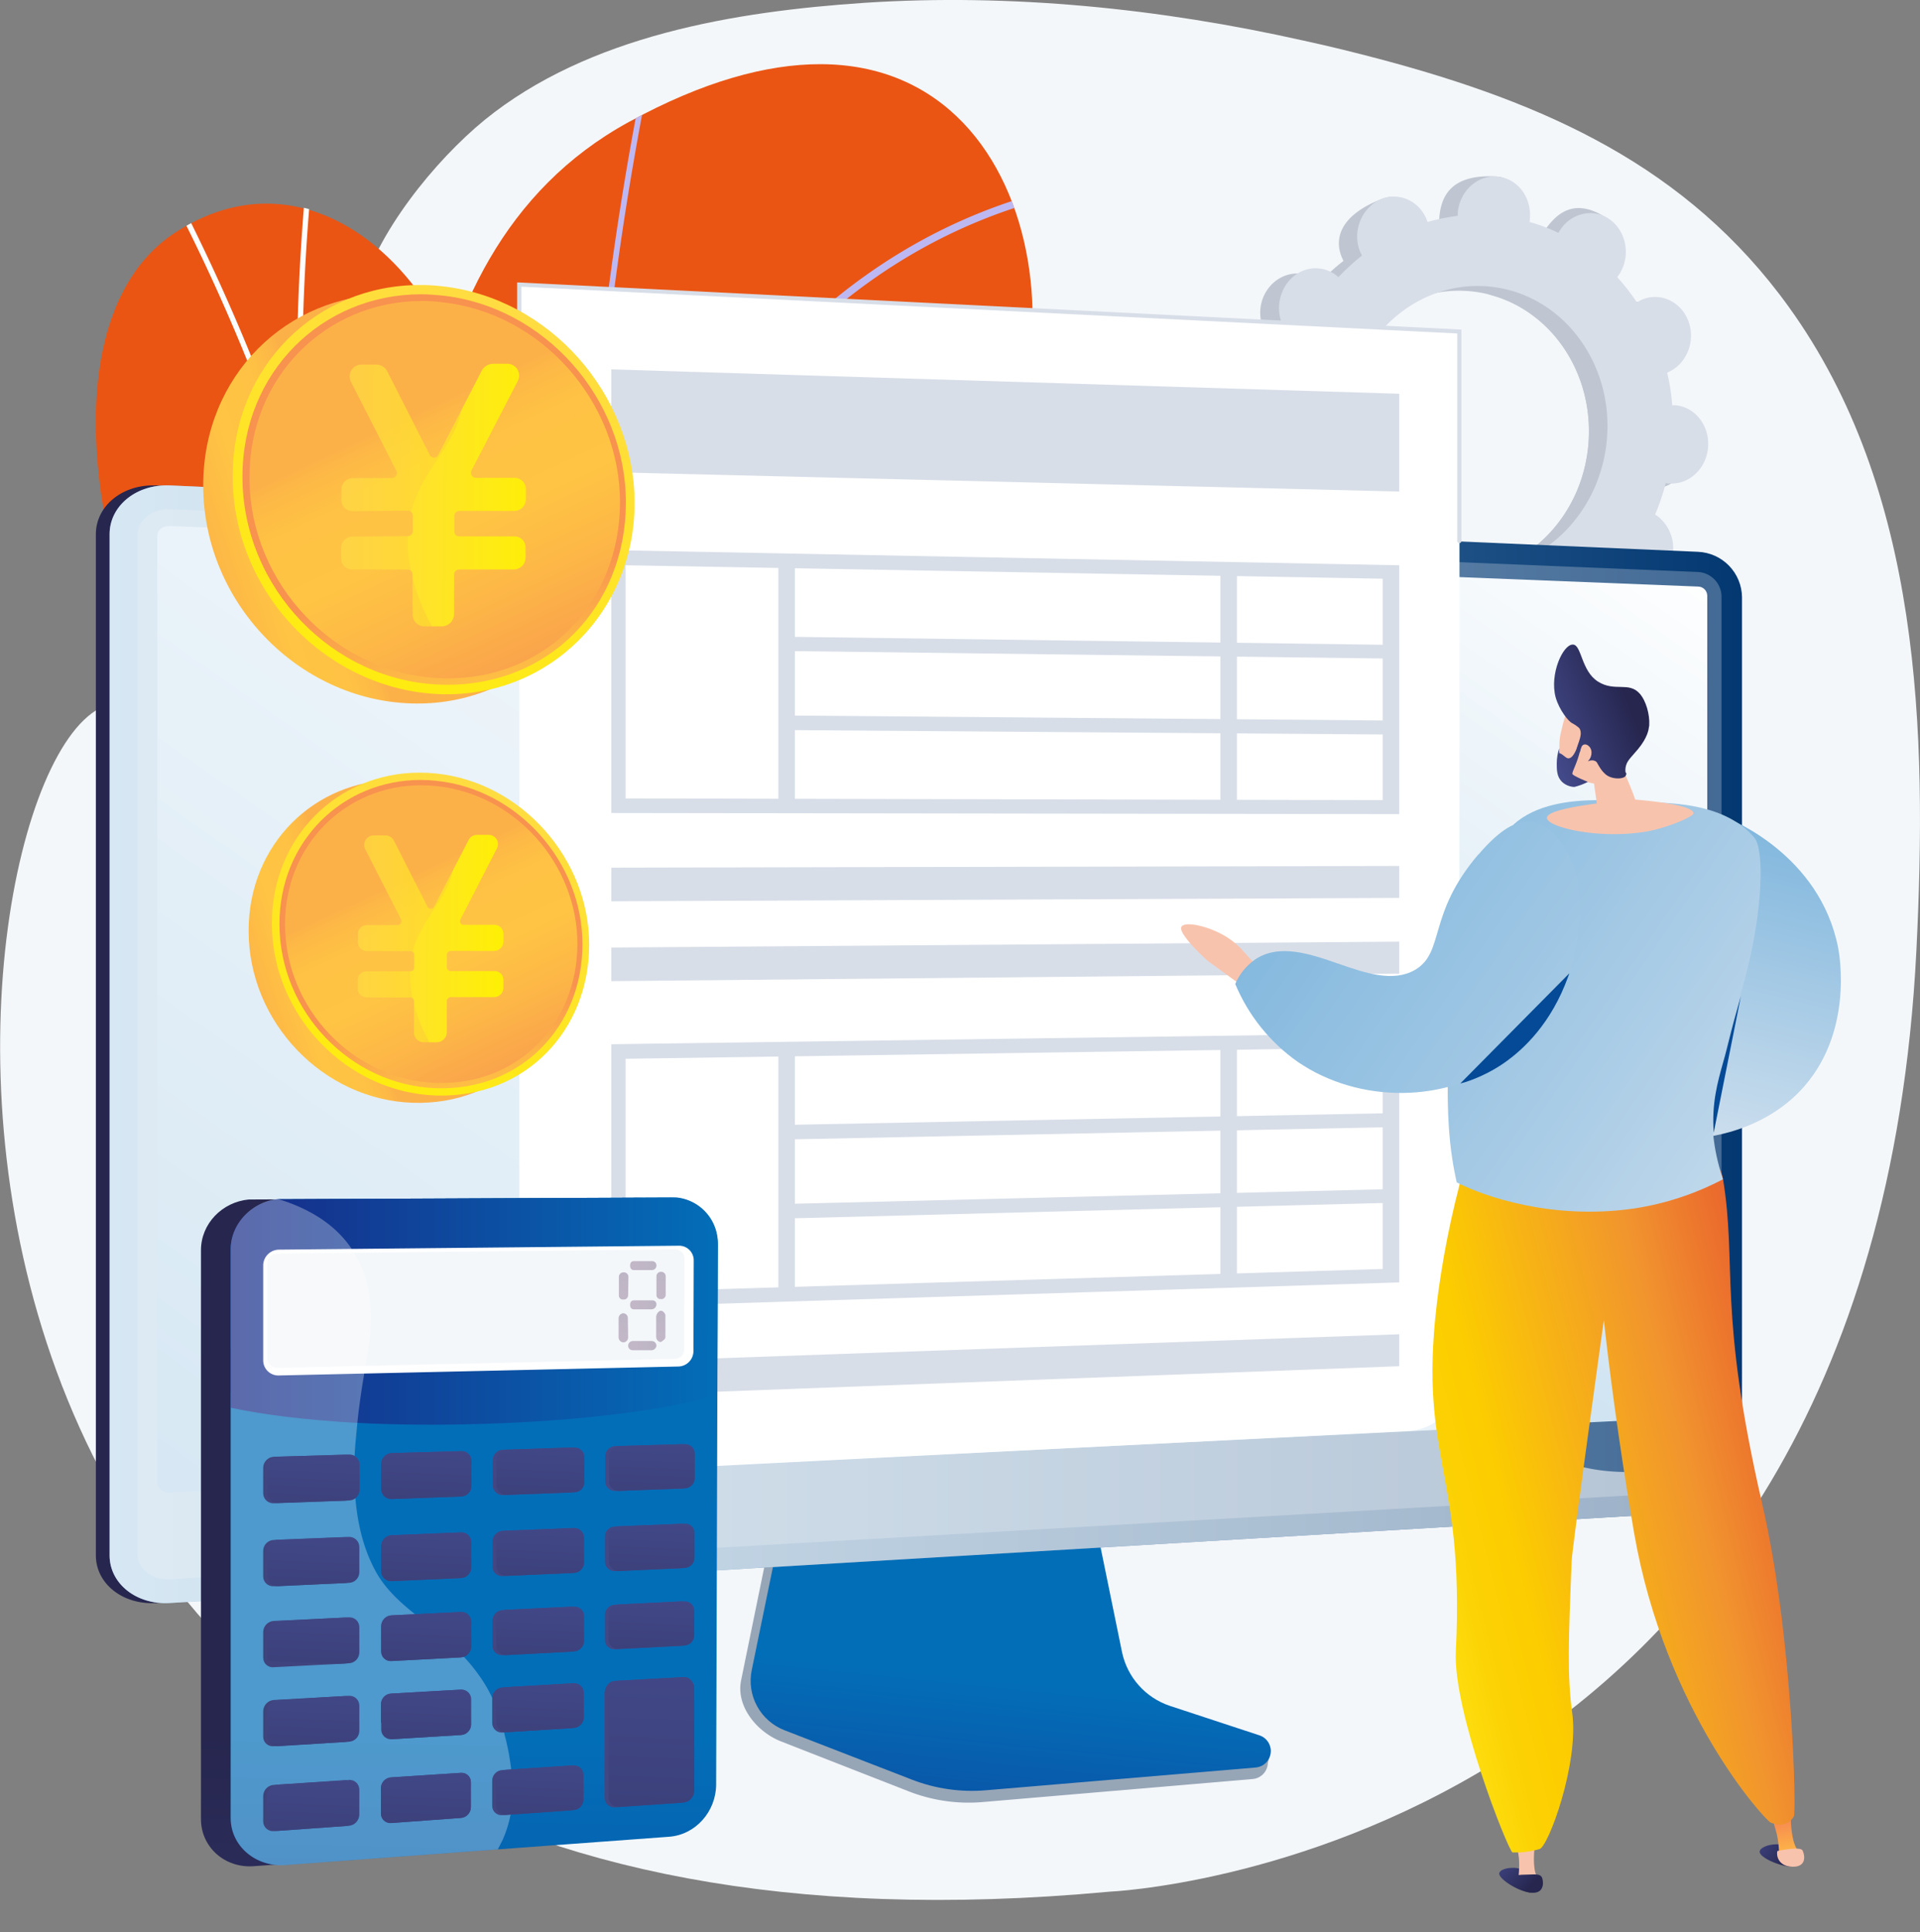 <svg xmlns="http://www.w3.org/2000/svg" xmlns:xlink="http://www.w3.org/1999/xlink" viewBox="0 0 685 689.5">
  <rect x="0" y="0" width="685" height="689.5" fill="#808080" stroke="none"/>
  <defs>
    <clipPath id="a">
      <rect width="685" height="689.55" fill="none"/>
    </clipPath>
    <clipPath id="c">
      <path d="M224.4,43.5c-89.1,48.7-76.6,173.8-81.6,238.6S64.9,348.1,89,428.9c8.5,28.6,18.1,59.7,24.3,89.6H233.4c10.5-11.5,21.4-20.5,28.8-27.6,37.3-36.3,57.9-90.4,3.8-117.4s1.8-135.7,68.8-182.5c53.8-37.6,45.3-168.1-42.2-168.1-19,0-41.7,6.1-68.2,20.6" fill="none"/>
    </clipPath>
    <clipPath id="d">
      <rect x="85.7" y="23" width="299.7" height="620.25" fill="none"/>
    </clipPath>
    <clipPath id="e">
      <rect x="19.3" y="9.3" width="356.5" height="509.2" fill="none"/>
    </clipPath>
    <clipPath id="f">
      <path d="M62.2,83.2C18.3,112.1,24.8,208,90,309.4c39,78.3,34.1,95.1,15.3,133-8,16.2-30.1,45.7-40.4,76.1H225.8c-10.4-53.5-57-95.5-23.7-189.2,12.1-33.9,45.8-94.3,28.7-132.2-19.6-43.3-52.7-22.1-63.1-55.8-12.2-39.5-40.3-68.8-72.3-68.8-10.8,0-22,3.3-33.2,10.7" fill="none"/>
    </clipPath>
    <clipPath id="g">
      <rect x="29.4" y="36.1" width="192.6" height="492.45" fill="none"/>
    </clipPath>
    <clipPath id="i">
      <path d="M281.5,531.2l-13.3,64.7a18.9,18.9,0,0,0,11.7,21.5L325.3,635a59.1,59.1,0,0,0,26.6,3.8l96-8.1a5.9,5.9,0,0,0,1.4-11.5l-31.9-10.5a25.8,25.8,0,0,1-17.1-19.2l-12.7-62.1Z" fill="none"/>
    </clipPath>
    <linearGradient id="j" data-name="名称未設定グラデーション" y1="689.58" x2="1" y2="689.58" gradientTransform="matrix(131.76, 0, 0, -131.76, 212.58, 91439.01)" gradientUnits="userSpaceOnUse">
      <stop offset="0" stop-color="#172a88"/>
      <stop offset="1" stop-color="#036eb8"/>
    </linearGradient>
    <clipPath id="k">
      <path d="M34.2,190.6V555c0,10.1,9.6,17.7,21.4,17l545.3-32.5A16.9,16.9,0,0,0,616.6,523V213.1a16.4,16.4,0,0,0-15.7-16.2L55.6,173.2H54.5c-11.3,0-20.3,7.6-20.3,17.4" fill="none"/>
    </clipPath>
    <linearGradient id="l" data-name="名称未設定グラデーション 2" y1="689.66" x2="1" y2="689.66" gradientTransform="matrix(-144.06, 0, 0, 144.06, 255.64, -98982.5)" gradientUnits="userSpaceOnUse">
      <stop offset="0" stop-color="#444b8c"/>
      <stop offset="0.39" stop-color="#383c74"/>
      <stop offset="1" stop-color="#26264f"/>
      <stop offset="1" stop-color="#26264f"/>
    </linearGradient>
    <clipPath id="m">
      <path d="M39.1,190.6V555c0,10.1,9.6,17.7,21.4,17l545.3-32.5A16.9,16.9,0,0,0,621.5,523V213.1a16.4,16.4,0,0,0-15.7-16.2L60.5,173.2H59.4c-11.3,0-20.3,7.6-20.3,17.4" fill="none"/>
    </clipPath>
    <linearGradient id="n" data-name="名称未設定グラデーション 3" y1="689.55" x2="1" y2="689.55" gradientTransform="matrix(582.38, 0, 0, -582.38, 39.07, 401950.68)" gradientUnits="userSpaceOnUse">
      <stop offset="0" stop-color="#9ac5e3"/>
      <stop offset="1" stop-color="#033871"/>
    </linearGradient>
    <clipPath id="p">
      <rect x="49.1" y="181.7" width="565.1" height="381.85" fill="none"/>
    </clipPath>
    <clipPath id="q">
      <path d="M56.1,191.3V529c0,2.1,2,3.7,4.4,3.6l545.3-27a3.5,3.5,0,0,0,3.3-3.4V212.6a3.3,3.3,0,0,0-3.3-3.3L60.5,187.7h-.2c-2.4,0-4.2,1.5-4.2,3.6" fill="none"/>
    </clipPath>
    <linearGradient id="r" data-name="名称未設定グラデーション 4" y1="689.55" x2="1" y2="689.55" gradientTransform="matrix(-1476.72, 0, 0, 1476.72, 625.84, -1017915)" gradientUnits="userSpaceOnUse">
      <stop offset="0" stop-color="#fff"/>
      <stop offset="1" stop-color="#036eb8"/>
    </linearGradient>
    <clipPath id="t">
      <rect x="39.1" y="173.2" width="582.4" height="398.86" fill="none"/>
    </clipPath>
    <clipPath id="u">
      <path d="M602,298c-6.7,7.3-4.9,18.5-4.5,23.7.4,6.8,6.7,13.7,4.9,24.8-.6,3.3-1.2,6.9-4.2,9.5s-6.8,2.4-11.2,2.1a35.1,35.1,0,0,0-11,.6c-3.8.9-11.1,2.5-16.4,8.9l-4.3,11.6a33.1,33.1,0,0,0,7,13.3c16.5,18.8,58.2,19.4,79.8-3.1,19.3-20.1,14.2-48.6,13.7-51.2-6.5-33.2-38.3-45.8-40.3-46.6s-9.2,1.7-13.5,6.4" fill="none"/>
    </clipPath>
    <linearGradient id="v" data-name="名称未設定グラデーション 5" y1="689.57" x2="1" y2="689.57" gradientTransform="matrix(113.01, 0, 0, -113.01, 558.26, 78281.09)" gradientUnits="userSpaceOnUse">
      <stop offset="0" stop-color="#cadded"/>
      <stop offset="1" stop-color="#7fb6dd"/>
    </linearGradient>
    <clipPath id="w">
      <path d="M627.8,660.6c-.4,2.1,7.3,5.5,11.7,5.5,1.4,0,0-.8.3-1.3s-.2-4-1.8-5.3a6.5,6.5,0,0,0-4.3-1.4c-2.9,0-5.7,1.2-5.9,2.5" fill="none"/>
    </clipPath>
    <linearGradient id="x" data-name="名称未設定グラデーション 6" y1="689.51" x2="1" y2="689.51" gradientTransform="matrix(0, 17.4, 17.4, 0, -11364.94, 649.72)" gradientUnits="userSpaceOnUse">
      <stop offset="0" stop-color="#444b8c"/>
      <stop offset="1" stop-color="#26264f"/>
      <stop offset="1" stop-color="#26264f"/>
    </linearGradient>
    <clipPath id="y">
      <path d="M631.7,646.2s.8,3.3,2.2,8.2a32.2,32.2,0,0,1,.8,7l6.8-1c-3.2-3.8-2.6-15.8-2.6-15.8Z" fill="none"/>
    </clipPath>
    <linearGradient id="z" data-name="名称未設定グラデーション 7" y1="689.55" x2="1" y2="689.55" gradientTransform="matrix(0, -22.65, -22.65, 0, 16255.98, 664.54)" gradientUnits="userSpaceOnUse">
      <stop offset="0" stop-color="#ffc444"/>
      <stop offset="1" stop-color="#f36f56"/>
      <stop offset="1" stop-color="#f36f56"/>
    </linearGradient>
    <clipPath id="ab">
      <path d="M534.9,668.3c-.6,1.9,6.5,6.5,10.9,7,1.3.2,0-.8.4-1.2s.4-4-1-5.5a7.4,7.4,0,0,0-5.6-2.1c-2.3,0-4.3.7-4.7,1.8" fill="none"/>
    </clipPath>
    <linearGradient id="ac" data-name="名称未設定グラデーション 8" y1="689.49" y2="689.49" gradientTransform="matrix(0, 17.4, 17.4, 0, -11457.89, 658.51)" xlink:href="#x"/>
    <clipPath id="ae">
      <path d="M523.9,411.4a326.5,326.5,0,0,0-10.6,48.5c-8.3,60.5,9.4,62.4,6.1,129.3-1.1,21.4,18.5,70.7,20.2,71.8h2.7a32.2,32.2,0,0,0,6.9-1.2c3.1-.5,14.3-30.8,11.7-48.8-1.8-12.7-1.3-26.4-.2-53.7.1-4.4,11.5-86.2,11.5-86.2,3.4,30.3,7.4,56,10.8,75.9,11.1,64,47,102.8,48.8,103.4s3.8,1.4,6.5-.4a5.1,5.1,0,0,0,1.7-1.9c.9-.7-.3-63.9-11.3-111.5-15.9-69-8.9-85.1-14-116-1.9-11.5-19.3-14.8-38.3-14.8-24.8,0-52.5,5.5-52.5,5.5" fill="none"/>
    </clipPath>
    <linearGradient id="af" data-name="名称未設定グラデーション 9" y1="689.55" x2="1" y2="689.55" gradientTransform="translate(486.4 -119738) scale(174.42)" gradientUnits="userSpaceOnUse">
      <stop offset="0" stop-color="#fff21f"/>
      <stop offset="0.01" stop-color="#ffef1d"/>
      <stop offset="0.1" stop-color="#fddc0d"/>
      <stop offset="0.19" stop-color="#fcd103"/>
      <stop offset="0.28" stop-color="#fccd00"/>
      <stop offset="0.67" stop-color="#f1942e"/>
      <stop offset="0.89" stop-color="#ea652d"/>
      <stop offset="1" stop-color="#e5352b"/>
    </linearGradient>
    <clipPath id="ag">
      <path d="M540,294.2c-.3.2,2.5,1.7,1.1,3.3a96.2,96.2,0,0,0-9.4,13.5,88.7,88.7,0,0,0-7.9,19.6,162,162,0,0,0-6.3,34.2c-2.4,32.2,0,47,2.2,57.1,9.5,4.9,34.1,13.6,63.4,9.3a100.5,100.5,0,0,0,31.6-10.4c-7.6-23.1-1.6-35.4,1.2-46.7,4-16.2,4.1-15,7.4-27.8,5.4-21.3,6.3-42.9,2.6-47.4-10.1-11.9-28.3-12.4-37.8-12.6-4.2-.2-10.5-.8-17.5-.8-10.6,0-22.6,1.5-30.6,8.7" fill="none"/>
    </clipPath>
    <linearGradient id="ah" data-name="名称未設定グラデーション 10" y1="689.55" y2="689.55" gradientTransform="matrix(0, -221.69, -221.69, 0, 153436.02, 464.31)" xlink:href="#v"/>
    <clipPath id="ai">
      <path d="M541.2,669.1c-.7,1.3-.5,5.4,4.6,6.2s5-3.5,4.4-5.2-3-1.2-5.4-1.2a34.7,34.7,0,0,0-3.6.2" fill="none"/>
    </clipPath>
    <linearGradient id="aj" data-name="名称未設定グラデーション 11" y1="689.5" y2="689.5" gradientTransform="matrix(0, 17.4, 17.4, 0, -11453.01, 655.37)" xlink:href="#x"/>
    <clipPath id="al">
      <path d="M555,248.8c1.3,4.6,4.7,8.8,6,9.3a11.2,11.2,0,0,1,2.1,1.4l.4.4c1.7,2.6-1.9,7.2-.7,8.2s1.4.1,2.3-.2,1.6-.7,1.9-.4-1.6,2.9-.9,3.7.6.2,1.2.2a2.5,2.5,0,0,1,1.9.2c.7.4.6.8,1.6,2.3a9.6,9.6,0,0,0,1.7,2.1c2.2,2.3,6.9,2.1,7.5.8s-.1-.6-.1-1.7a6,6,0,0,1,.3-2.2c.5-1.7,2.4-3.4,4.2-5.6,3.4-4.1,3.8-7,3.9-7.9a2.5,2.5,0,0,0,.1-.8c.2-3.6-1.1-8.5-3.4-11.1-3.9-4.4-8.9-.5-14.9-4.3s-5.8-13.1-8.9-13.2h-.1c-3.5,0-8.3,10.5-6.1,18.8" fill="none"/>
    </clipPath>
    <linearGradient id="am" data-name="名称未設定グラデーション 12" y1="689.53" y2="689.53" gradientTransform="matrix(33.53, 0, 0, -33.53, 548.06, 23371.84)" xlink:href="#x"/>
    <clipPath id="ao">
      <path d="M562.5,267.1s-1.7,4.9-3.9,3.1-2.2-1.4-2.2-1.3h0a7.2,7.2,0,0,1-.1-1.9,17.1,17.1,0,0,0-.9,5.4c0,2.2,0,4.6,1.7,6.4a6.6,6.6,0,0,0,4.6,2,21.6,21.6,0,0,0,4.8-1.8s-5.2-2.1-5.5-2.8,1.8-3.9,2.8-8.7a20,20,0,0,0,.4-4.5Z" fill="none"/>
    </clipPath>
    <linearGradient id="ap" data-name="名称未設定グラデーション 13" y1="689.57" y2="689.57" gradientTransform="matrix(33.53, 0, 0, -33.53, 553.91, 23391.2)" xlink:href="#x"/>
    <clipPath id="aq">
      <path d="M527.5,304.8c-18.4,21.5-11.9,35-22.7,41.3-7.9,4.5-17.7,1.1-27.5-2.3s-21.1-7.3-29.7-1.3a20.3,20.3,0,0,0-6.9,8.6A64.1,64.1,0,0,0,463,378.9c21.6,14.8,53.3,15.3,75.3-1.6,26.4-20.1,30.8-58.7,19.7-75.2-1.2-1.9-5.4-8.2-11.9-8.9h-1.2c-4,0-9.4,2.3-17.4,11.7" fill="none"/>
    </clipPath>
    <linearGradient id="ar" data-name="名称未設定グラデーション 14" y1="689.58" y2="689.58" gradientTransform="matrix(0, -249.57, -249.57, 0, 172602.7, 523.14)" xlink:href="#v"/>
    <clipPath id="at">
      <path d="M228.9,427.4,90.6,428H88.8c-9.6.9-17.1,8.7-17.1,18.1v203c0,10,8.5,17.6,18.9,16.8l137.7-10.1a18.9,18.9,0,0,0,17.2-18.5l.6-192.9A17,17,0,0,0,229,427.4h-.1" fill="none"/>
    </clipPath>
    <linearGradient id="au" data-name="名称未設定グラデーション 15" y1="689.55" y2="689.55" gradientTransform="matrix(320.31, 0, 0, -320.31, -234.28, 221417.41)" xlink:href="#x"/>
    <clipPath id="av">
      <path d="M239.4,427.3l-137.7.6H99.6c-9.5,1-17.3,8.7-17.3,18.1V648.7c0,10,8.9,17.5,19.3,16.8l137.1-10.1c9.5-.7,16.7-9,16.8-18.5l.6-192.5c0-9.5-7.2-17.1-16.7-17.1h0" fill="none"/>
    </clipPath>
    <linearGradient id="aw" data-name="名称未設定グラデーション 16" y1="689.55" y2="689.55" gradientTransform="matrix(319.65, 0, 0, -319.65, -223.14, 220960.38)" xlink:href="#j"/>
    <clipPath id="ax">
      <path d="M239.4,427.3l-137.7.6H98.9c-9.2,1.2-16.6,8.7-16.6,17.8v51l173.6-4.3.2-48.4a16.4,16.4,0,0,0-16.7-16.8h0" fill="none"/>
    </clipPath>
    <linearGradient id="ay" data-name="名称未設定グラデーション 17" y1="689.55" y2="689.55" gradientTransform="matrix(173.72, 0, 0, -173.72, 82.33, 120252.94)" xlink:href="#j"/>
    <clipPath id="az">
      <path d="M171.8,471.1c-13.9.3-27.3,1-39.7,2.1a368,368,0,0,0-36.6,4.9c-4.8.9-8.8,1.9-13.2,3v21.2c11.6,2.5,26.8,4.4,44.8,5.4,13.6.7,28.7.9,44.4.4,35.8-1,67.2-5.1,84.4-10.4V477.6c-3.2-.8-7.1-1.6-11.5-2.3l-6.9-1.1-3.3-.4-9.9-1-3.4-.3c-11.6-.9-24.7-1.5-38.7-1.5H171.8" fill="none"/>
    </clipPath>
    <linearGradient id="ba" data-name="名称未設定グラデーション 18" y1="689.55" y2="689.55" gradientTransform="matrix(173.62, 0, 0, -173.62, 82.33, 120210.03)" xlink:href="#j"/>
    <clipPath id="bc">
      <rect x="220.8" y="453.8" width="16.7" height="9.9" fill="none"/>
    </clipPath>
    <clipPath id="bd">
      <path d="M224.1,462.2a1.5,1.5,0,0,1-1.6,1.5h-.1a1.4,1.4,0,0,1-1.6-1.4v-6.7a1.6,1.6,0,0,1,1.6-1.6h.1a1.6,1.6,0,0,1,1.7,1.5Z" fill="none"/>
    </clipPath>
    <linearGradient id="be" data-name="名称未設定グラデーション 19" y1="689.55" x2="1" y2="689.55" gradientTransform="matrix(-53.57, 0, 0, 53.57, 231.94, -36480.56)" gradientUnits="userSpaceOnUse">
      <stop offset="0" stop-color="#311944"/>
      <stop offset="1" stop-color="#a03976"/>
    </linearGradient>
    <clipPath id="bf">
      <path d="M237.5,462a1.6,1.6,0,0,1-1.6,1.6h-.1a1.5,1.5,0,0,1-1.6-1.5v-6.7a1.6,1.6,0,0,1,1.6-1.6h.1a1.6,1.6,0,0,1,1.6,1.6Z" fill="none"/>
    </clipPath>
    <linearGradient id="bg" data-name="名称未設定グラデーション 20" y1="689.55" y2="689.55" gradientTransform="matrix(-53.72, 0, 0, 53.72, 245.35, -36582.31)" xlink:href="#be"/>
    <clipPath id="bh">
      <rect x="220.7" y="468.6" width="3.4" height="10.41" fill="none"/>
    </clipPath>
    <clipPath id="bi">
      <path d="M224.1,477.2a1.8,1.8,0,0,1-1.6,1.8h-.1a1.8,1.8,0,0,1-1.7-1.8v-6.8a1.8,1.8,0,0,1,1.6-1.8h.1a1.7,1.7,0,0,1,1.6,1.7Z" fill="none"/>
    </clipPath>
    <linearGradient id="bj" data-name="名称未設定グラデーション 21" y1="689.55" y2="689.55" gradientTransform="matrix(-57.38, 0, 0, 57.38, 232.62, -39090.75)" xlink:href="#be"/>
    <clipPath id="bk">
      <rect x="234.1" y="467.7" width="3.3" height="11.14" fill="none"/>
    </clipPath>
    <clipPath id="bl">
      <path d="M237.4,477c0,.9-.7,1.2-1.6,1.9h-.1a1.9,1.9,0,0,1-1.6-1.9v-7.1c0-.9.8-2.2,1.7-2.2h0c.9,0,1.7,1.2,1.7,2.1Z" fill="none"/>
    </clipPath>
    <linearGradient id="bm" data-name="名称未設定グラデーション 22" y1="689.55" y2="689.55" gradientTransform="matrix(-61.37, 0, 0, 61.37, 246.62, -41840.93)" xlink:href="#be"/>
    <clipPath id="bn">
      <rect x="224.8" y="463.9" width="9.4" height="3.44" fill="none"/>
    </clipPath>
    <clipPath id="bo">
      <path d="M234.2,465.5a1.8,1.8,0,0,1-1.7,1.7h-6.4c-.9,0-1.3-.7-1.3-1.6h0c0-.9.4-1.6,1.3-1.6h6.6a1.4,1.4,0,0,1,1.5,1.6Z" fill="none"/>
    </clipPath>
    <linearGradient id="bp" data-name="名称未設定グラデーション 23" y1="689.55" y2="689.55" gradientTransform="matrix(0, -51.61, -51.61, 0, 35815.49, 474.69)" xlink:href="#be"/>
    <clipPath id="bq">
      <rect x="224.8" y="449.9" width="9.4" height="3.41" fill="none"/>
    </clipPath>
    <clipPath id="br">
      <path d="M234.2,451.6a1.6,1.6,0,0,1-1.6,1.6h-6.5c-.9,0-1.3-.7-1.3-1.6h0c0-.9.4-1.6,1.3-1.6h6.6a1.5,1.5,0,0,1,1.5,1.6Z" fill="none"/>
    </clipPath>
    <linearGradient id="bs" data-name="名称未設定グラデーション 24" y1="689.55" y2="689.55" gradientTransform="matrix(0, -51.62, -51.62, 0, 35822.66, 460.76)" xlink:href="#be"/>
    <clipPath id="bt">
      <rect x="224.1" y="478.5" width="10.1" height="3.46" fill="none"/>
    </clipPath>
    <clipPath id="bu">
      <path d="M234.2,480.1a1.8,1.8,0,0,1-1.7,1.7h-6.7a1.6,1.6,0,0,1-1.7-1.6h0a1.7,1.7,0,0,1,1.6-1.7h6.8a1.7,1.7,0,0,1,1.7,1.6Z" fill="none"/>
    </clipPath>
    <linearGradient id="bv" data-name="名称未設定グラデーション 25" y1="689.55" y2="689.55" gradientTransform="matrix(0, -55.56, -55.56, 0, 38537.68, 490.06)" xlink:href="#be"/>
    <clipPath id="bw">
      <rect x="82.3" y="427.8" width="100.6" height="237.71" fill="none"/>
    </clipPath>
    <clipPath id="bx">
      <rect x="93.9" y="515.3" width="152.7" height="138.09" fill="none"/>
    </clipPath>
    <clipPath id="by">
      <path d="M126.8,531.7a3.8,3.8,0,0,1-3.7,3.8l-25.3.9a3.6,3.6,0,0,1-3.9-3.5v-9.3a4,4,0,0,1,3.9-3.8l25.3-.7a3.5,3.5,0,0,1,3.7,3.5Z" fill="none"/>
    </clipPath>
    <linearGradient id="bz" data-name="名称未設定グラデーション 26" y1="689.55" x2="1" y2="689.55" gradientTransform="matrix(-308.53, 0, 0, 308.53, 277.86, -212217.07)" gradientUnits="userSpaceOnUse">
      <stop offset="0" stop-color="#444b8c"/>
      <stop offset="1" stop-color="#3e4177"/>
      <stop offset="1" stop-color="#3e4177"/>
    </linearGradient>
    <clipPath id="ca">
      <path d="M168.2,530.3a3.8,3.8,0,0,1-3.7,3.7l-24.7.9a3.6,3.6,0,0,1-3.8-3.5v-9.1a3.9,3.9,0,0,1,3.8-3.8l24.7-.7a3.5,3.5,0,0,1,3.7,3.4Z" fill="none"/>
    </clipPath>
    <linearGradient id="cb" data-name="名称未設定グラデーション 27" y1="689.55" x2="1" y2="689.55" gradientTransform="matrix(-301.85, 0, 0, 301.85, 280.08, -207614.47)" xlink:href="#bz"/>
    <clipPath id="cc">
      <path d="M207.1,528.9a3.7,3.7,0,0,1-3.6,3.7l-24.1.9a3.5,3.5,0,0,1-3.6-3.5v-9a3.7,3.7,0,0,1,3.6-3.7l24.2-.8a3.5,3.5,0,0,1,3.6,3.5Z" fill="none"/>
    </clipPath>
    <linearGradient id="cd" data-name="名称未設定グラデーション 28" y1="689.55" x2="1" y2="689.55" gradientTransform="matrix(-295.62, 0, 0, 295.62, 281.63, -203319.3)" xlink:href="#bz"/>
    <clipPath id="ce">
      <path d="M246.6,527.5a3.7,3.7,0,0,1-3.5,3.7l-23.6.8a3.4,3.4,0,0,1-3.6-3.4v-8.9a3.7,3.7,0,0,1,3.6-3.7l23.6-.7a3.4,3.4,0,0,1,3.5,3.4Z" fill="none"/>
    </clipPath>
    <linearGradient id="cf" data-name="名称未設定グラデーション 29" y1="689.55" x2="1" y2="689.55" gradientTransform="matrix(-289.39, 0, 0, 289.39, 285.16, -199021.96)" xlink:href="#bz"/>
    <clipPath id="cg">
      <path d="M126.8,561.1a3.9,3.9,0,0,1-3.8,3.8L97.7,566a3.5,3.5,0,0,1-3.8-3.5v-9.2a3.9,3.9,0,0,1,3.8-3.8l25.4-1a3.5,3.5,0,0,1,3.7,3.5Z" fill="none"/>
    </clipPath>
    <linearGradient id="ch" data-name="名称未設定グラデーション 30" y1="689.55" x2="1" y2="689.55" gradientTransform="matrix(-309.53, 0, 0, 309.53, 293.17, -212879.36)" xlink:href="#bz"/>
    <clipPath id="ci">
      <path d="M168.1,559.3a3.8,3.8,0,0,1-3.7,3.8l-24.7,1.1a3.5,3.5,0,0,1-3.7-3.5v-9.1a3.9,3.9,0,0,1,3.8-3.8l24.7-1a3.5,3.5,0,0,1,3.6,3.5Z" fill="none"/>
    </clipPath>
    <linearGradient id="cj" data-name="名称未設定グラデーション 31" y1="689.55" x2="1" y2="689.55" gradientTransform="matrix(-302.83, 0, 0, 302.83, 294.87, -208262.29)" xlink:href="#bz"/>
    <clipPath id="ck">
      <path d="M207.1,557.6a3.7,3.7,0,0,1-3.6,3.7l-24.1,1.1a3.4,3.4,0,0,1-3.7-3.4v-9a3.9,3.9,0,0,1,3.7-3.8l24.1-.9a3.4,3.4,0,0,1,3.6,3.4Z" fill="none"/>
    </clipPath>
    <linearGradient id="cl" data-name="名称未設定グラデーション 32" y1="689.55" x2="1" y2="689.55" gradientTransform="matrix(-296.58, 0, 0, 296.58, 296.11, -203953.15)" xlink:href="#bz"/>
    <clipPath id="cm">
      <path d="M246.5,555.9a3.8,3.8,0,0,1-3.5,3.7l-23.6,1a3.4,3.4,0,0,1-3.6-3.4v-8.9a3.6,3.6,0,0,1,3.5-3.6l23.6-1a3.3,3.3,0,0,1,3.5,3.4Z" fill="none"/>
    </clipPath>
    <linearGradient id="cn" data-name="名称未設定グラデーション 33" y1="689.55" x2="1" y2="689.55" gradientTransform="matrix(-290.33, 0, 0, 290.33, 299.16, -199642.05)" xlink:href="#bz"/>
    <clipPath id="co">
      <path d="M126.8,589.8a3.9,3.9,0,0,1-3.8,3.8l-25.3,1.3a3.4,3.4,0,0,1-3.8-3.4v-9.2a4,4,0,0,1,3.8-3.9l25.3-1.2a3.6,3.6,0,0,1,3.8,3.5Z" fill="none"/>
    </clipPath>
    <linearGradient id="cp" data-name="名称未設定グラデーション 34" y1="689.55" x2="1" y2="689.55" gradientTransform="matrix(-310.51, 0, 0, 310.51, 308.57, -213525.35)" xlink:href="#bz"/>
    <clipPath id="cq">
      <path d="M168.1,587.6a3.9,3.9,0,0,1-3.7,3.8l-24.7,1.3a3.4,3.4,0,0,1-3.7-3.4v-9.1a3.9,3.9,0,0,1,3.7-3.8l24.7-1.2a3.4,3.4,0,0,1,3.7,3.4Z" fill="none"/>
    </clipPath>
    <linearGradient id="cr" data-name="名称未設定グラデーション 35" y1="689.55" x2="1" y2="689.55" gradientTransform="matrix(-303.79, 0, 0, 303.79, 309.83, -208894)" xlink:href="#bz"/>
    <clipPath id="cs">
      <path d="M207,585.6a3.8,3.8,0,0,1-3.6,3.8l-24.1,1.2a3.3,3.3,0,0,1-3.6-3.3v-9.1a3.8,3.8,0,0,1,3.6-3.7l24.2-1.2a3.4,3.4,0,0,1,3.5,3.4Z" fill="none"/>
    </clipPath>
    <linearGradient id="ct" data-name="名称未設定グラデーション 36" y1="689.55" x2="1" y2="689.55" gradientTransform="matrix(-297.52, 0, 0, 297.52, 310.63, -204570.85)" xlink:href="#bz"/>
    <clipPath id="cu">
      <path d="M246.4,583.6a3.8,3.8,0,0,1-3.5,3.7l-23.6,1.2a3.3,3.3,0,0,1-3.5-3.3v-8.9a3.7,3.7,0,0,1,3.6-3.7l23.5-1.2a3.3,3.3,0,0,1,3.5,3.4Z" fill="none"/>
    </clipPath>
    <linearGradient id="cv" data-name="名称未設定グラデーション 37" y1="689.55" x2="1" y2="689.55" gradientTransform="matrix(-291.24, 0, 0, 291.24, 313.23, -200246.74)" xlink:href="#bz"/>
    <clipPath id="cw">
      <path d="M126.8,617.8a3.9,3.9,0,0,1-3.8,3.8l-25.3,1.5a3.4,3.4,0,0,1-3.8-3.4v-9.2a4.1,4.1,0,0,1,3.8-3.9l25.3-1.4a3.5,3.5,0,0,1,3.8,3.4Z" fill="none"/>
    </clipPath>
    <linearGradient id="cx" data-name="名称未設定グラデーション 38" y1="689.55" x2="1" y2="689.55" gradientTransform="matrix(-311.46, 0, 0, 311.46, 324.1, -214154.92)" xlink:href="#bz"/>
    <clipPath id="cy">
      <path d="M168,615.3a3.8,3.8,0,0,1-3.7,3.8l-24.6,1.5a3.5,3.5,0,0,1-3.8-3.4v-9.1a3.8,3.8,0,0,1,3.7-3.8l24.7-1.4a3.4,3.4,0,0,1,3.6,3.4Z" fill="none"/>
    </clipPath>
    <linearGradient id="cz" data-name="名称未設定グラデーション 39" y1="689.55" x2="1" y2="689.55" gradientTransform="matrix(-304.72, 0, 0, 304.72, 324.95, -209508.86)" xlink:href="#bz"/>
    <clipPath id="da">
      <path d="M207,612.9a3.9,3.9,0,0,1-3.6,3.8l-24.1,1.5a3.4,3.4,0,0,1-3.7-3.4v-9a3.9,3.9,0,0,1,3.7-3.7l24.1-1.4A3.3,3.3,0,0,1,207,604Z" fill="none"/>
    </clipPath>
    <linearGradient id="db" data-name="名称未設定グラデーション 40" y1="689.55" x2="1" y2="689.55" gradientTransform="matrix(-298.43, 0, 0, 298.43, 325.15, -205173.44)" xlink:href="#bz"/>
    <clipPath id="dc">
      <path d="M126.7,647.7a3.9,3.9,0,0,1-3.7,3.9l-25.3,1.8a3.5,3.5,0,0,1-3.8-3.4v-9.2a4,4,0,0,1,3.8-3.9l25.3-1.7a3.4,3.4,0,0,1,3.7,3.4Z" fill="none"/>
    </clipPath>
    <linearGradient id="dd" data-name="名称未設定グラデーション 41" y1="689.55" x2="1" y2="689.55" gradientTransform="matrix(-312.48, 0, 0, 312.48, 339.69, -214828.99)" xlink:href="#bz"/>
    <clipPath id="de">
      <path d="M168,644.9a3.9,3.9,0,0,1-3.7,3.8l-24.7,1.8a3.4,3.4,0,0,1-3.7-3.4V638a3.9,3.9,0,0,1,3.8-3.8l24.6-1.6a3.3,3.3,0,0,1,3.7,3.3Z" fill="none"/>
    </clipPath>
    <linearGradient id="df" data-name="名称未設定グラデーション 42" y1="689.55" x2="1" y2="689.55" gradientTransform="matrix(-305.72, 0, 0, 305.72, 340.07, -210168.26)" xlink:href="#bz"/>
    <clipPath id="dg">
      <path d="M206.9,642.2a3.8,3.8,0,0,1-3.6,3.8l-24.1,1.7a3.3,3.3,0,0,1-3.6-3.3v-9a3.8,3.8,0,0,1,3.6-3.8l24.1-1.6a3.3,3.3,0,0,1,3.6,3.3Z" fill="none"/>
    </clipPath>
    <linearGradient id="dh" data-name="名称未設定グラデーション 43" y1="689.55" x2="1" y2="689.55" gradientTransform="matrix(-299.41, 0, 0, 299.41, 339.88, -205818.31)" xlink:href="#bz"/>
    <clipPath id="di">
      <path d="M242.7,598.5l-23.5,1.3c-2,.1-3.5,2.3-3.5,4.3v37.2a3.4,3.4,0,0,0,3.5,3.6l23.5-1.6a4.4,4.4,0,0,0,3.7-4.1V602.3a3.8,3.8,0,0,0-3.7-3.8" fill="none"/>
    </clipPath>
    <linearGradient id="dj" data-name="名称未設定グラデーション 44" y1="689.55" x2="1" y2="689.55" gradientTransform="matrix(-292, 0, 0, 292, 334.25, -200726.3)" xlink:href="#bz"/>
    <clipPath id="dk">
      <path d="M124.5,519l-25.3.8a3.9,3.9,0,0,0-3.8,3.8v9.2a3.6,3.6,0,0,0,3.8,3.5l25.3-.9a3.8,3.8,0,0,0,3.8-3.7v-9.2a3.6,3.6,0,0,0-3.7-3.5h-.1" fill="none"/>
    </clipPath>
    <linearGradient id="dl" data-name="名称未設定グラデーション 45" y1="689.55" y2="689.55" gradientTransform="matrix(-101.71, 0, 0, 101.71, 129.88, -69607.11)" xlink:href="#x"/>
    <clipPath id="dm">
      <path d="M164.5,517.8l-24.7.7a3.9,3.9,0,0,0-3.8,3.8v9.1a3.6,3.6,0,0,0,3.8,3.5l24.7-.9a3.8,3.8,0,0,0,3.7-3.7v-9.1a3.5,3.5,0,0,0-3.6-3.4h-.1" fill="none"/>
    </clipPath>
    <linearGradient id="dn" data-name="名称未設定グラデーション 46" y1="689.55" y2="689.55" gradientTransform="matrix(-100.4, 0, 0, 100.4, 169.88, -68706.46)" xlink:href="#x"/>
    <clipPath id="do">
      <path d="M204.9,516.5l-24.1.8a3.8,3.8,0,0,0-3.7,3.6V530a3.5,3.5,0,0,0,3.7,3.4l24.1-.9a3.6,3.6,0,0,0,3.6-3.6v-9a3.4,3.4,0,0,0-3.4-3.4h-.2" fill="none"/>
    </clipPath>
    <linearGradient id="dp" data-name="名称未設定グラデーション 47" y1="689.55" y2="689.55" gradientTransform="matrix(-99.08, 0, 0, 99.08, 210.4, -67798.63)" xlink:href="#x"/>
    <clipPath id="dq">
      <path d="M244.4,515.3l-23.5.7a3.7,3.7,0,0,0-3.6,3.6v9a3.4,3.4,0,0,0,3.5,3.4l23.6-.9a3.7,3.7,0,0,0,3.5-3.6v-8.8a3.4,3.4,0,0,0-3.4-3.4h-.1" fill="none"/>
    </clipPath>
    <linearGradient id="dr" data-name="名称未設定グラデーション 48" y1="689.55" y2="689.55" gradientTransform="matrix(-97.8, 0, 0, 97.8, 249.95, -66913.71)" xlink:href="#x"/>
    <clipPath id="ds">
      <path d="M124.5,548.4l-25.3,1a4,4,0,0,0-3.8,3.9v9.2a3.6,3.6,0,0,0,3.8,3.5l25.3-1.2a3.8,3.8,0,0,0,3.7-3.8v-9.1a3.6,3.6,0,0,0-3.6-3.5h-.1" fill="none"/>
    </clipPath>
    <linearGradient id="dt" data-name="名称未設定グラデーション 49" y1="689.55" y2="689.55" gradientTransform="matrix(-102.83, 0, 0, 102.83, 130.04, -70352.26)" xlink:href="#x"/>
    <clipPath id="du">
      <path d="M164.5,546.8l-24.7,1a3.9,3.9,0,0,0-3.8,3.8v9.1a3.5,3.5,0,0,0,3.7,3.5l24.7-1.1a3.8,3.8,0,0,0,3.7-3.8v-9a3.4,3.4,0,0,0-3.5-3.5h-.1" fill="none"/>
    </clipPath>
    <linearGradient id="dv" data-name="名称未設定グラデーション 50" y1="689.55" y2="689.55" gradientTransform="matrix(-101.5, 0, 0, 101.5, 170.07, -69434.2)" xlink:href="#x"/>
    <clipPath id="dw">
      <path d="M204.9,545.2l-24.1,1a3.8,3.8,0,0,0-3.7,3.7v9a3.4,3.4,0,0,0,3.6,3.4l24.1-1a3.8,3.8,0,0,0,3.6-3.7v-9a3.5,3.5,0,0,0-3.5-3.4h-.1" fill="none"/>
    </clipPath>
    <linearGradient id="dx" data-name="名称未設定グラデーション 51" y1="689.55" y2="689.55" gradientTransform="matrix(-100.16, 0, 0, 100.16, 210.54, -68508.31)" xlink:href="#x"/>
    <clipPath id="dy">
      <path d="M244.3,543.7l-23.5.9a3.7,3.7,0,0,0-3.6,3.7v8.9a3.5,3.5,0,0,0,3.5,3.4l23.6-1.1a3.7,3.7,0,0,0,3.5-3.7V547a3.2,3.2,0,0,0-3.3-3.3h-.2" fill="none"/>
    </clipPath>
    <linearGradient id="dz" data-name="名称未設定グラデーション 52" y1="689.55" y2="689.55" gradientTransform="matrix(-98.85, 0, 0, 98.85, 250.05, -67606.42)" xlink:href="#x"/>
    <clipPath id="ea">
      <path d="M124.5,577.1l-25.3,1.3a4,4,0,0,0-3.9,3.8v9.2a3.6,3.6,0,0,0,3.9,3.5l25.2-1.4a3.9,3.9,0,0,0,3.8-3.8v-9.1a3.5,3.5,0,0,0-3.6-3.5h-.1" fill="none"/>
    </clipPath>
    <linearGradient id="eb" data-name="名称未設定グラデーション 53" y1="689.55" y2="689.55" gradientTransform="matrix(-103.93, 0, 0, 103.93, 130.22, -71080.78)" xlink:href="#x"/>
    <clipPath id="ec">
      <path d="M164.4,575.2l-24.7,1.2a3.9,3.9,0,0,0-3.7,3.8v9.1a3.4,3.4,0,0,0,3.7,3.4l24.7-1.3a3.9,3.9,0,0,0,3.7-3.8v-9a3.5,3.5,0,0,0-3.5-3.4h-.2" fill="none"/>
    </clipPath>
    <linearGradient id="ed" data-name="名称未設定グラデーション 54" y1="689.55" y2="689.55" gradientTransform="matrix(-102.57, 0, 0, 102.57, 170.27, -70145.3)" xlink:href="#x"/>
    <clipPath id="ee">
      <path d="M204.8,573.3l-24.1,1.1a4,4,0,0,0-3.7,3.8v9a3.4,3.4,0,0,0,3.7,3.4l24.1-1.3a3.8,3.8,0,0,0,3.6-3.7v-9a3.3,3.3,0,0,0-3.4-3.3h-.2" fill="none"/>
    </clipPath>
    <linearGradient id="ef" data-name="名称未設定グラデーション 55" y1="689.55" y2="689.55" gradientTransform="matrix(-101.2, 0, 0, 101.2, 210.72, -69201.97)" xlink:href="#x"/>
    <clipPath id="eg">
      <path d="M244.3,571.4l-23.6,1.1a4,4,0,0,0-3.6,3.7v8.9a3.3,3.3,0,0,0,3.6,3.3l23.5-1.2a3.7,3.7,0,0,0,3.5-3.7v-8.8a3.3,3.3,0,0,0-3.4-3.3h-.1" fill="none"/>
    </clipPath>
    <linearGradient id="eh" data-name="名称未設定グラデーション 56" y1="689.55" y2="689.55" gradientTransform="matrix(-99.87, 0, 0, 99.87, 250.17, -68283.74)" xlink:href="#x"/>
    <clipPath id="ei">
      <path d="M124.4,605.1l-25.2,1.5a4,4,0,0,0-3.9,3.8v9.2a3.5,3.5,0,0,0,3.9,3.5l25.2-1.6a3.9,3.9,0,0,0,3.8-3.8v-9.2a3.5,3.5,0,0,0-3.5-3.4h-.3" fill="none"/>
    </clipPath>
    <linearGradient id="ej" data-name="名称未設定グラデーション 57" y1="689.55" y2="689.55" gradientTransform="matrix(-105.01, 0, 0, 105.01, 130.39, -71792.51)" xlink:href="#x"/>
    <clipPath id="ek">
      <path d="M164.4,602.9l-24.7,1.4a3.8,3.8,0,0,0-3.7,3.8v9.1a3.5,3.5,0,0,0,3.8,3.4l24.6-1.5a3.8,3.8,0,0,0,3.7-3.8v-9a3.4,3.4,0,0,0-3.4-3.4h-.2" fill="none"/>
    </clipPath>
    <linearGradient id="el" data-name="名称未設定グラデーション 58" y1="689.55" y2="689.55" gradientTransform="matrix(-103.62, 0, 0, 103.62, 170.38, -70840.25)" xlink:href="#x"/>
    <clipPath id="em">
      <path d="M204.8,600.6,180.7,602a3.8,3.8,0,0,0-3.7,3.7v9a3.4,3.4,0,0,0,3.6,3.4l24.1-1.5a3.8,3.8,0,0,0,3.6-3.7V604a3.4,3.4,0,0,0-3.3-3.4h-.2" fill="none"/>
    </clipPath>
    <linearGradient id="en" data-name="名称未設定グラデーション 59" y1="689.55" y2="689.55" gradientTransform="matrix(-102.23, 0, 0, 102.23, 210.8, -69880.2)" xlink:href="#x"/>
    <clipPath id="eo">
      <path d="M124.4,635.2l-25.3,1.6a4,4,0,0,0-3.8,3.9v9.2a3.5,3.5,0,0,0,3.8,3.4l25.3-1.8a4.1,4.1,0,0,0,3.8-3.9v-9.1a3.5,3.5,0,0,0-3.5-3.4h-.3" fill="none"/>
    </clipPath>
    <linearGradient id="ep" data-name="名称未設定グラデーション 60" y1="689.55" y2="689.55" gradientTransform="matrix(-106.16, 0, 0, 106.16, 130.61, -72557.16)" xlink:href="#x"/>
    <clipPath id="eq">
      <path d="M164.3,632.6l-24.6,1.6a3.9,3.9,0,0,0-3.8,3.8v9.1a3.4,3.4,0,0,0,3.7,3.4l24.7-1.8a3.9,3.9,0,0,0,3.7-3.8v-9a3.3,3.3,0,0,0-3.4-3.3h-.3" fill="none"/>
    </clipPath>
    <linearGradient id="er" data-name="名称未設定グラデーション 61" y1="689.55" y2="689.55" gradientTransform="matrix(-104.75, 0, 0, 104.75, 170.59, -71586.31)" xlink:href="#x"/>
    <clipPath id="es">
      <path d="M204.7,629.9l-24.1,1.6a4,4,0,0,0-3.7,3.8v9a3.4,3.4,0,0,0,3.7,3.3l24.1-1.7a3.8,3.8,0,0,0,3.5-3.8v-8.9a3.4,3.4,0,0,0-3.4-3.3h-.2" fill="none"/>
    </clipPath>
    <linearGradient id="et" data-name="名称未設定グラデーション 62" y1="689.55" y2="689.55" gradientTransform="matrix(-103.32, 0, 0, 103.32, 210.95, -70608.16)" xlink:href="#x"/>
    <clipPath id="eu">
      <path d="M244.1,598.4l-23.5,1.3c-2,.1-3.5,2.3-3.5,4.3v37.2a3.4,3.4,0,0,0,3.5,3.6l23.5-1.6a4.3,4.3,0,0,0,3.6-4.1V602.2c0-1.8-1.6-3.8-3.4-3.8h-.2" fill="none"/>
    </clipPath>
    <linearGradient id="ev" data-name="名称未設定グラデーション 63" y1="689.55" y2="689.55" gradientTransform="matrix(-261.47, 0, 0, 261.47, 278.67, -179677.56)" xlink:href="#x"/>
    <clipPath id="ew">
      <path d="M72.5,173.2c0,41.7,33.9,76.6,74.3,77.8,38.8,1.2,69.1-29.3,69.1-68.1s-30.3-73.4-69.1-77.5c-2.5-.2-5-.4-7.5-.4-37,0-66.8,29.1-66.8,68.2" fill="none"/>
    </clipPath>
    <linearGradient id="ex" data-name="名称未設定グラデーション 64" y1="689.56" x2="1" y2="689.56" gradientTransform="matrix(-87.84, 0, 0, 87.84, 118.57, -60388.58)" gradientUnits="userSpaceOnUse">
      <stop offset="0" stop-color="#fcb148"/>
      <stop offset="0.05" stop-color="#fdba46"/>
      <stop offset="0.14" stop-color="#ffc244"/>
      <stop offset="0.32" stop-color="#ffc444"/>
      <stop offset="0.48" stop-color="#fdb946"/>
      <stop offset="0.77" stop-color="#f99d4d"/>
      <stop offset="0.87" stop-color="#f8924f"/>
      <stop offset="1" stop-color="#f8924f"/>
    </linearGradient>
    <clipPath id="ey">
      <path d="M83,169.9c0,41.7,33.9,76.5,74.3,77.8,38.7,1.2,69.1-29.4,69.1-68.2s-30.4-73.4-69.1-77.4a62.8,62.8,0,0,0-7.5-.4c-37,0-66.8,29.1-66.8,68.2" fill="none"/>
    </clipPath>
    <linearGradient id="ez" data-name="名称未設定グラデーション 65" y1="689.55" x2="1" y2="689.55" gradientTransform="matrix(-180.85, 0, 0, 180.85, 234.26, -124531.26)" gradientUnits="userSpaceOnUse">
      <stop offset="0" stop-color="#ffdb44"/>
      <stop offset="1" stop-color="#feef06"/>
    </linearGradient>
    <clipPath id="fa">
      <path d="M86.5,170.1c0,39.7,32.3,73,70.8,74.2s66-27.9,66-65-29-70.1-66-73.9c-2.4-.2-4.7-.4-7-.4-35.4,0-63.8,27.8-63.8,65.1" fill="none"/>
    </clipPath>
    <linearGradient id="fb" data-name="名称未設定グラデーション 66" y1="689.55" y2="689.55" gradientTransform="matrix(0, -80.01, -80.01, 0, 55325.25, 278.29)" xlink:href="#ex"/>
    <clipPath id="fc">
      <path d="M89,170.3c0,38.3,31.1,70.4,68.3,71.7s63.9-27,63.9-62.8-28.1-67.8-63.9-71.4a51.2,51.2,0,0,0-6.7-.4c-34.1,0-61.6,26.9-61.6,62.9" fill="none"/>
    </clipPath>
    <linearGradient id="fd" data-name="名称未設定グラデーション 67" y1="689.55" y2="689.55" gradientTransform="matrix(0, 139.32, 139.32, 0, -95910.2, 146.56)" xlink:href="#ex"/>
    <clipPath id="fe">
      <path d="M181,129.8h-5.3a4.7,4.7,0,0,0-3.8,2.4l-15.5,30.1a1.7,1.7,0,0,1-3.1,0l-15.2-29.9a4.3,4.3,0,0,0-3.8-2.3H129a4.2,4.2,0,0,0-3.8,6.1l16.2,31.8a1.8,1.8,0,0,1-1.6,2.6H125.9a4.1,4.1,0,0,0-4.1,4v3.7a4,4,0,0,0,4,4.1l19.8-.2a1.8,1.8,0,0,1,1.7,1.8v5.6a1.8,1.8,0,0,1-1.8,1.7l-19.7.2a4,4,0,0,0-4.1,4v3.7a3.9,3.9,0,0,0,4,4h19.7a1.8,1.8,0,0,1,1.8,1.7v14.4a4.2,4.2,0,0,0,4.2,4.2h6.3a4.4,4.4,0,0,0,4.3-4.3V204.9a1.8,1.8,0,0,1,1.7-1.7h19.8a4.2,4.2,0,0,0,4-4.1v-3.7a3.9,3.9,0,0,0-4-4H163.8a1.7,1.7,0,0,1-1.7-1.7v-5.6a1.8,1.8,0,0,1,1.8-1.8h19.7a4.1,4.1,0,0,0,4-4.1v-3.7a4,4,0,0,0-4-4H169.8a1.8,1.8,0,0,1-1.6-2.6L184.7,136a4.2,4.2,0,0,0-3.6-6.2H181" fill="none"/>
    </clipPath>
    <linearGradient id="ff" data-name="名称未設定グラデーション 68" y1="689.55" y2="689.55" gradientTransform="matrix(65.82, -0.43, 0.4, -66.14, -151.32, 45783.69)" xlink:href="#ez"/>
    <clipPath id="fh">
      <rect x="89" y="107.8" width="78.8" height="134.23" fill="none"/>
    </clipPath>
    <clipPath id="fi">
      <path d="M145.7,188c2.2-21.4,21.8-30.4,19.2-50-1.6-12.1-10.7-22.3-21-30.2C112.9,111,89,136.7,89,170.3c0,38.3,31.1,70.4,68.3,71.7a72.5,72.5,0,0,0,10.5-.5c-14.7-14.7-24-35.2-22.1-53.5" fill="none"/>
    </clipPath>
    <linearGradient id="fj" data-name="名称未設定グラデーション 69" y1="689.51" y2="689.51" gradientTransform="matrix(0, 139.04, 139.04, 0, -95738.41, 157.81)" xlink:href="#ex"/>
    <clipPath id="fk">
      <path d="M88.7,332.1c0,32.9,26.8,60.4,58.6,61.4s54.6-23.1,54.6-53.8-24-57.9-54.6-61.1a56.3,56.3,0,0,0-5.8-.3c-29.2,0-52.8,22.9-52.8,53.8" fill="none"/>
    </clipPath>
    <linearGradient id="fl" data-name="名称未設定グラデーション 70" y1="689.56" y2="689.56" gradientTransform="matrix(-69.32, 0, 0, 69.32, 125.07, -47465.66)" xlink:href="#ex"/>
    <clipPath id="fm">
      <path d="M97,329.5c0,32.9,26.8,60.4,58.6,61.4s54.6-23.2,54.6-53.8-24-57.9-54.6-61.1a58.3,58.3,0,0,0-5.9-.3c-29.2,0-52.7,22.9-52.7,53.8" fill="none"/>
    </clipPath>
    <linearGradient id="fn" data-name="名称未設定グラデーション 71" y1="689.55" y2="689.55" gradientTransform="matrix(-142.74, 0, 0, 142.74, 216.39, -98089.62)" xlink:href="#ez"/>
    <clipPath id="fo">
      <path d="M99.7,329.7c0,31.3,25.5,57.6,55.9,58.6s52.2-22.1,52.2-51.4-23-55.3-52.2-58.3a50.7,50.7,0,0,0-5.5-.3c-27.9,0-50.4,21.9-50.4,51.4" fill="none"/>
    </clipPath>
    <linearGradient id="fp" data-name="名称未設定グラデーション 72" y1="689.55" y2="689.55" gradientTransform="matrix(0, -63.15, -63.15, 0, 43696.39, 415.05)" xlink:href="#ex"/>
    <clipPath id="fq">
      <path d="M101.7,329.8c0,30.3,24.6,55.6,53.9,56.6S206,365.1,206,336.8s-22.1-53.5-50.4-56.3a47.1,47.1,0,0,0-5.3-.3c-26.9,0-48.6,21.2-48.6,49.6" fill="none"/>
    </clipPath>
    <linearGradient id="fr" data-name="名称未設定グラデーション 73" y1="689.55" y2="689.55" gradientTransform="matrix(0, 109.95, 109.95, 0, -75664.66, 311.08)" xlink:href="#ex"/>
    <clipPath id="fs">
      <path d="M174.4,297.9h-4.3a3.3,3.3,0,0,0-2.9,1.8l-12.3,23.8a1.3,1.3,0,0,1-2.4,0l-12-23.6a3.4,3.4,0,0,0-3-1.8h-4.2a3.4,3.4,0,0,0-3,4.9l12.8,25.1a1.4,1.4,0,0,1-1.3,2h-11a3.1,3.1,0,0,0-3.1,3.2v2.9a3.2,3.2,0,0,0,3.2,3.2h15.6a1.3,1.3,0,0,1,1.3,1.4v4.4a1.4,1.4,0,0,1-1.4,1.4H130.7a3.1,3.1,0,0,0-3.1,3.2v2.9a3.2,3.2,0,0,0,3.2,3.2h15.6a1.3,1.3,0,0,1,1.3,1.3v11.3a3.4,3.4,0,0,0,3.3,3.4h5a3.6,3.6,0,0,0,3.4-3.4V357.2a1.4,1.4,0,0,1,1.4-1.4h15.6a3.3,3.3,0,0,0,3.2-3.2v-3a3.1,3.1,0,0,0-3.1-3.1H160.8a1.4,1.4,0,0,1-1.4-1.4v-4.4a1.4,1.4,0,0,1,1.4-1.4h15.6a3.3,3.3,0,0,0,3.2-3.2v-2.9a3.2,3.2,0,0,0-3.2-3.2H165.5a1.3,1.3,0,0,1-1.2-2l13-25.3a3.3,3.3,0,0,0-2.9-4.8h0" fill="none"/>
    </clipPath>
    <linearGradient id="ft" data-name="名称未設定グラデーション 74" y1="689.55" y2="689.55" gradientTransform="matrix(51.95, -0.34, 0.31, -52.2, -87.94, 36329.73)" xlink:href="#ez"/>
    <clipPath id="fv">
      <rect x="101.7" y="280.5" width="62.2" height="105.94" fill="none"/>
    </clipPath>
    <clipPath id="fw">
      <path d="M146.5,343.8c1.7-16.9,17.2-24,15.1-39.5-1.2-9.5-8.4-17.5-16.5-23.8-24.5,2.5-43.4,22.8-43.4,49.3,0,30.3,24.6,55.6,53.9,56.6a56.3,56.3,0,0,0,8.3-.4c-11.6-11.6-18.9-27.8-17.4-42.2" fill="none"/>
    </clipPath>
    <linearGradient id="fx" data-name="名称未設定グラデーション 75" y1="689.51" y2="689.51" gradientTransform="matrix(0, 109.73, 109.73, 0, -75529.07, 319.96)" xlink:href="#ex"/>
  </defs>
  <title>illust02</title>
  <g style="isolation: isolate">
    <g clip-path="url(#a)">
      <g clip-path="url(#a)">
        <path d="M465.1,14.5C413.9,3,360.6-2.4,308.5,1c-46.1,3.1-98.4,11.6-135.6,41.8-17.7,14.5-38.8,40.4-44.6,63.2,0,0-30.5,120.3-91.4,146.1S-66.4,717.9,395.8,675c0,0,271.5-11.3,287.9-335.6,3.9-78.4,1.7-164.5-45.6-230-36.2-50.2-87-72.6-145.4-88.2-9.1-2.4-18.3-4.7-27.6-6.7" fill="#f4f7fa"/>
        <path d="M588.8,174.3c7.1.6,13.3-5.1,14-12.8s-4.6-14.4-11.7-15H590a89.1,89.1,0,0,0-1.8-11.7l1-.4a14.8,14.8,0,0,0,6.3-18.7c-3-6.9-10.7-9.9-17.2-6.5l-.9.5a78.1,78.1,0,0,0-7.1-9l.7-.9c4.1-6.4,2.8-15.1-3.1-19.4s-13.9-2.8-18,3.6l-.6,1a69.7,69.7,0,0,0-10.2-4c0-.3.1-.7.1-1.1.7-7.7,2.1-16.4-5-16.9-16.5-1.1-20.1,7-20.7,14.7v1.2A64.5,64.5,0,0,0,502.7,81a4.2,4.2,0,0,1-.4-1c-3-7-2.5-11.6-9.3-9-14.8,5.7-17.2,14.1-14.2,21l.5,1.1a67.9,67.9,0,0,0-8.4,7.7l-.9-.8c-5.8-4.3-13.8-2.7-18,3.6s-2.7,15.1,3.2,19.5l.9.6a81.9,81.9,0,0,0-3.8,11.2l-1.1-.2c-7.1-.6-13.4,5.2-14,12.8s4.6,14.5,11.7,15.1H450a72,72,0,0,0,1.8,11.6l-1,.5c-6.5,3.3-9.3,11.7-6.3,18.6s10.7,9.9,17.1,6.6l1-.6a77.3,77.3,0,0,0,7,9,8.6,8.6,0,0,0-.7,1c-4.1,6.3-2.7,15,3.1,19.4s18.5,2.4,22.6-4c.2-.3-4.2-.3-4-.6a60.7,60.7,0,0,0,10.3,3.9c-.1.4-.1.8-.2,1.2-.6,7.7,4.6,14.4,11.7,15s13.4-5.2,14.1-12.9v-1.1a76.5,76.5,0,0,0,10.8-2.2c.1.4.3.7.4,1.1,3,6.9,10.7,9.9,17.1,6.6s9.3-11.7,6.4-18.7l-.6-1a76.8,76.8,0,0,0,8.5-7.7l.8.7c5.8,4.4,13.9,2.8,18-3.6s2.7-15.1-3.1-19.4a4.7,4.7,0,0,0-.9-.6,86.8,86.8,0,0,0,3.8-11.2h1.1m-73.1,30.8c-25.8-2.2-44.8-26.6-42.4-54.5s25.2-48.8,50.9-46.6,44.8,26.5,42.5,54.5-25.2,48.8-51,46.6" fill="#bfc6d1"/>
        <path d="M589.2,134.4a14.8,14.8,0,0,0,6.3-18.7c-3-6.9-10.7-9.9-17.2-6.5l-.9.5a78.1,78.1,0,0,0-7.1-9l.7-.9c4.1-6.4,7.3-19,1.1-22.7-11.9-7.1-18.1.5-22.2,6.9l-.6,1a69.7,69.7,0,0,0-10.2-4c0-.3.1-.7.1-1.1A14.3,14.3,0,0,0,535.7,69c-1.6,12-3.1,24.1-4.5,36.1,22.2,5.6,37.6,28,35.5,53.4-1.8,21.4-15.7,38.7-33.8,44.6.1,2.3.1,4.7.1,7-.1,6.4-.5,12.8-.9,19.2l5.2-1.3c.1.4.3.7.4,1.1,3,6.9,9.7,11.2,21.6,5.6,6.6-3.1,4.8-10.7,1.9-17.7l-.6-1a76.8,76.8,0,0,0,8.5-7.7l.8.7c5.8,4.4,18.9,1.9,23-4.4s-2.3-14.3-8.1-18.6a4.7,4.7,0,0,0-.9-.6,86.8,86.8,0,0,0,3.8-11.2h1.1c7.1.6,13.3-5.1,14-12.8s-4.6-14.4-11.7-15H590a89.1,89.1,0,0,0-1.8-11.7l1-.4" fill="#bfc6d1"/>
        <path d="M595.4,172.5c7.1.6,13.4-5.2,14-12.9s-4.6-14.4-11.7-15h-1.1a72,72,0,0,0-1.8-11.6l1-.5c6.5-3.3,9.3-11.7,6.3-18.6s-10.7-9.9-17.1-6.6l-1,.6a77.3,77.3,0,0,0-7-9l.7-1c4.1-6.3,2.7-15-3.1-19.4s-13.9-2.7-18,3.6a5.3,5.3,0,0,0-.6,1,60.7,60.7,0,0,0-10.3-3.9,4.9,4.9,0,0,0,.1-1.2c.7-7.7-4.5-14.4-11.6-15s-13.4,5.2-14.1,12.8V77a76.5,76.5,0,0,0-10.8,2.2c-.1-.4-.3-.7-.4-1.1-3-7-10.7-9.9-17.2-6.6a14.8,14.8,0,0,0-6.3,18.7,4.7,4.7,0,0,1,.5,1,86,86,0,0,0-8.4,7.7l-.8-.7c-5.9-4.4-13.9-2.8-18,3.6s-2.8,15.1,3.1,19.4l.9.6a81.9,81.9,0,0,0-3.8,11.2h-1.1c-7.1-.6-13.3,5.1-14,12.8s4.6,14.4,11.7,15h1.1a75,75,0,0,0,1.8,11.7l-1,.4a14.8,14.8,0,0,0-6.3,18.7c3,6.9,10.7,9.9,17.2,6.5l.9-.5a89.9,89.9,0,0,0,7,9l-.6.9c-4.2,6.4-2.8,15.1,3.1,19.4s13.9,2.8,18-3.6a3.1,3.1,0,0,0,.5-1,64.1,64.1,0,0,0,10.3,3.9c0,.4-.1.8-.1,1.2-.7,7.7,4.6,14.4,11.7,15s13.3-5.1,14-12.8v-1.2a55.9,55.9,0,0,0,10.8-2.2,7.6,7.6,0,0,1,.4,1.1c3,7,10.7,9.9,17.2,6.6s9.3-11.7,6.3-18.6a5.4,5.4,0,0,1-.5-1.1,75.9,75.9,0,0,0,8.4-7.7l.8.8c5.9,4.3,13.9,2.7,18-3.7a14.4,14.4,0,0,0-3.1-19.4l-.9-.6a81.9,81.9,0,0,0,3.8-11.2l1.1.2m-73,30.7c-25.8-2.1-44.8-26.5-42.5-54.5s25.2-48.8,51-46.6,44.8,26.6,42.4,54.5-25.2,48.8-50.9,46.6" fill="#d8dee8"/>
      </g>
      <g clip-path="url(#c)">
        <path d="M334.8,191c-67,46.8-112.4,141.1-62.5,180.3,44.1,34.6,27.2,83.3-10.1,119.5-18.7,18.1-59.6,47.6-59.5,101.2-3.3-.5,31,85.8,27.6,86.7-15.1,4-45-8.9-45.7,10.8L95,652.8c2.2-20.9,10.4-40.2,23.1-58.4,31.4-44.8-8.6-96.5-29.1-165.5-24.1-80.8,48.9-82.1,53.8-146.8S135.3,92.2,224.4,43.5C373.5-38.1,400.3,145.2,334.8,191" fill="#ea5514"/>
        <g style="mix-blend-mode: soft-light">
          <g clip-path="url(#d)">
            <path d="M385.4,68l-.4-2.6C317.2,79,263.6,124.8,225.9,201.2c-4.6,9.3-8.9,19-13,29.1C206.7,143.5,232.2,25,232.5,23.8l-1.9-.8c-.3,1.3-26.7,123.5-19.4,211.1h.2c-22.2,56.2-37.5,125.6-45.6,207-1.6,16.4-2.8,32.7-3.8,48.8C147.3,414.2,87.4,360,86.8,359.4l-1.1,2.2c.6.6,64.3,58.2,75.8,137.2-.9,17.6-1.5,34.9-1.9,51.8h0c-.5,30.2-.2,58.8.6,84.9l1.9-.5c-.7-25.8-1-54.2-.5-83.9,23.6-122.3,150.8-145.5,152-145.6v-2.6c-1.2-.1-123.2,22.8-151.8,137.7.9-31.9,2.7-65.4,6-99.1,8.5-86.2,28-183.7,70.5-258.1,66.9-50.3,128.4-20.7,129-20.4l.6-2.4c-.6-.4-60.4-29.2-126.5,17.6C274.3,122.7,320.6,81,385.4,68M100.8,606l-1.5,1.7a61.1,61.1,0,0,0,4.3,4.6c5.8,6,16.5,17.3,27.4,31l2.3-.6a420.2,420.2,0,0,0-28.5-32.4l-4-4.3" fill="#beb8f2"/>
          </g>
        </g>
      </g>
      <g clip-path="url(#e)">
        <path d="M223.9,510c-5.4-4.4,4.8,14.4-2.2,14.4-14.6,0-7.3,13.3-47.5,4.2H62c8.2-33.8,34.4-68.3,43.3-86.2,18.8-37.9,23.7-54.7-15.3-133C24.8,208,18.3,112.1,62.2,83.2s89.2,5.3,105.5,58.1c10.4,33.7,43.5,12.5,63.1,55.8,17.1,37.9-16.6,98.3-28.7,132.2-31.5,88.7,8.6,131,21.8,180.7" fill="#ea5514"/>
      </g>
      <g clip-path="url(#f)">
        <g style="mix-blend-mode: soft-light">
          <g clip-path="url(#g)">
            <path d="M150.2,383.6c-6.1-86.9,71-211.5,71.8-212.7l-1.6-1.1c-.7,1.1-67.7,109.4-72.2,195-2.3-20.1-5.1-40-8.5-59.5-2.5-14.4-5.4-28.6-8.5-42.6h0c-5.7-26-12.5-51.5-20.3-76h.1c-6-48.1-1.7-100.2-.3-117.2.3-4.2.4-5.6.4-6.2l-1.9.2c0,.4-.2,2.8-.4,5.8-1.3,15.9-5.1,61.8-.9,106.9,0,.2-.3.3-.3.1-1.9-5.8-3.9-11.6-5.9-17.3A713.3,713.3,0,0,0,62.9,69.1c-2.5-4.8-5.3-9.5-8-14.1S47.6,42.6,44.5,36.1l-1.7.9c3.1,6.6,6.9,12.9,10.5,19.1,2.7,4.5,5.5,9.2,7.9,14a689.9,689.9,0,0,1,38.7,89.6A876.6,876.6,0,0,1,127.8,256c-22.9-38.1-94.5-66.2-97.7-67.5l-.7,2c.8.3,82.4,32.3,100,72.8,3.1,14,5.9,28.1,8.4,42.4,11.1,63.6,16.2,130.8,15.3,199.6-.1,7.8-.3,15.5-.5,23.3h1.9c.2-7.8.4-15.5.5-23.2a1111.1,1111.1,0,0,0-4.9-121.8ZM69.3,491.2a396.5,396.5,0,0,1,32.1,37.4h2.4a410.2,410.2,0,0,0-33.2-38.9Z" fill="#fcfdfe"/>
          </g>
        </g>
      </g>
      <g clip-path="url(#a)">
        <path d="M416.3,612.5a26,26,0,0,1-17.1-19.4l-12.7-62.9-108.7,3.9-13.4,65.5c-1.9,9.2,5.6,18.4,14.3,21.8l45.5,17.8a58.7,58.7,0,0,0,26.6,3.8l96.1-8.2a5.9,5.9,0,0,0,5.4-5.3c.3-2.8,2.3-6-.4-6.9Z" fill="#97a6b7"/>
      </g>
      <g clip-path="url(#i)">
        <rect x="294.5" y="484.6" width="130.8" height="197.89" transform="translate(-257.5 881.5) rotate(-84.1)" fill="url(#j)"/>
      </g>
      <g clip-path="url(#k)">
        <rect x="13.1" y="141" width="624.5" height="463.85" transform="translate(-40.7 39.9) rotate(-6.6)" fill="url(#l)"/>
      </g>
      <g clip-path="url(#m)">
        <rect x="39.1" y="173.2" width="582.4" height="399.52" fill="url(#n)"/>
      </g>
      <g clip-path="url(#a)">
        <g opacity="0.3" style="mix-blend-mode: multiply">
          <g clip-path="url(#p)">
            <path d="M605.8,204.1,60.5,181.7c-6.3-.2-11.4,3.9-11.4,9.3V554.4c0,5.4,5.1,9.5,11.4,9.1l545.3-31.3a8.9,8.9,0,0,0,8.4-8.8V212.8a8.9,8.9,0,0,0-8.4-8.7" fill="#d8dee8"/>
          </g>
        </g>
      </g>
      <g clip-path="url(#q)">
        <rect x="34.2" y="34.5" width="596.6" height="651.29" transform="translate(-152.4 432) rotate(-55.7)" fill="url(#r)"/>
      </g>
      <g clip-path="url(#a)">
        <g opacity="0.6" style="mix-blend-mode: soft-light">
          <g clip-path="url(#t)">
            <path d="M548.9,517C503,488.6,535,407.9,483.5,367.4s-125,9.2-161.4-33.1c-27.1-31.5,4.6-69.6-21.3-99.2-40.5-46.5-144.4,17.4-192.1-28.4-6.7-6.5-13.6-16.3-17.5-32.1l-30.7-1.4c-11.8-.5-21.4,7.3-21.4,17.4V555c0,10.1,9.6,17.7,21.4,17l545.3-32.5A16.9,16.9,0,0,0,621.5,523v-5.5c-36.3,12.3-58.4,8.3-72.6-.5" fill="#fff"/>
          </g>
        </g>
        <path d="M520.7,491.4V118.3L185.3,101.6V510.1a17.6,17.6,0,0,1-14.7,17.3l332-16.8a19.2,19.2,0,0,0,18.1-19.2" fill="#fff"/>
        <path d="M520.7,193.8a.8.8,0,0,1-.8-.8V119L186,102.3v76.2a.7.7,0,0,1-.7.7.7.7,0,0,1-.8-.7V100.8h.8l336.1,16.8V193a.8.8,0,0,1-.7.8" fill="#d8dee8"/>
        <polygon points="499.2 175.4 218.1 168.5 218.1 131.8 499.2 140.5 499.2 175.4" fill="#d8dee8"/>
        <path d="M499.2,290.5l-281.1-.4V196.3l281.1,5.4Zm-276-5.6,270.1.6v-79l-270.1-4.8Z" fill="#d8dee8"/>
        <polygon points="283.6 287 277.7 287 277.7 199.7 283.6 199.8 283.6 287" fill="#d8dee8"/>
        <polygon points="495.8 235 280.2 232.3 280.2 227.2 495.8 230.1 495.8 235" fill="#d8dee8"/>
        <polygon points="495.8 262.1 280.2 260.5 280.2 255.3 495.8 257.1 495.8 262.1" fill="#d8dee8"/>
        <polygon points="441.3 289.7 435.4 289.7 435.4 202.6 441.3 202.7 441.3 289.7" fill="#d8dee8"/>
        <path d="M499.2,457.6l-281.1,8.8V372.6l281.1-3.9Zm-276,3.4,270.1-8.2v-79l-270.1,4Z" fill="#d8dee8"/>
        <polygon points="283.6 461.4 277.7 461.6 277.7 374 283.6 374 283.6 461.4" fill="#d8dee8"/>
        <polygon points="495.8 402.2 280.2 406.6 280.2 401.4 495.8 397.2 495.8 402.2" fill="#d8dee8"/>
        <polygon points="495.8 429.2 280.2 434.8 280.2 429.6 495.8 424.3 495.8 429.2" fill="#d8dee8"/>
        <polygon points="441.3 458.7 435.4 458.9 435.4 371.8 441.3 371.7 441.3 458.7" fill="#d8dee8"/>
        <polygon points="499.2 320.4 218.1 321.6 218.1 309.6 499.2 309 499.2 320.4" fill="#d8dee8"/>
        <polygon points="499.2 347.4 218.1 350.1 218.1 338.1 499.2 336 499.2 347.4" fill="#d8dee8"/>
        <polygon points="499.2 487.5 218.1 498 218.1 486 499.2 476.1 499.2 487.5" fill="#d8dee8"/>
        <path d="M451.8,348.4l-7.6-8.3a28.1,28.1,0,0,0-6.8-5.9c-6.2-3.8-14.7-5.6-15.9-3.5s6.6,9.7,9.3,12.1l11.4,8.3Z" fill="#f8c3ad"/>
      </g>
      <g clip-path="url(#u)">
        <rect x="537.1" y="285.7" width="142.4" height="132.14" transform="translate(119.5 856.6) rotate(-76)" fill="url(#v)"/>
      </g>
      <g clip-path="url(#w)">
        <rect x="627.1" y="654.3" width="14.1" height="15.63" transform="translate(-268.3 823.8) rotate(-56.4)" fill="url(#x)"/>
      </g>
      <g clip-path="url(#y)">
        <rect x="630.6" y="644" width="12" height="17.96" transform="translate(-85.1 95.5) rotate(-8)" fill="url(#z)"/>
      </g>
      <g clip-path="url(#a)">
        <path d="M634.1,660.5s8.2-1.8,9-.2,1.6,5.9-3.6,5.8-5.8-4.2-5.4-5.6" fill="#f8c3ad"/>
      </g>
      <g clip-path="url(#ab)">
        <rect x="533.1" y="663.1" width="15.4" height="15.73" transform="translate(-320 629.1) rotate(-48.3)" fill="url(#ac)"/>
      </g>
      <g clip-path="url(#a)">
        <path d="M541.7,670h6.8c-2.6-4.2-.3-16-.3-16l-7.4.6s.4,3.3,1.1,8.4a34.4,34.4,0,0,1-.2,7" fill="#f8c3ad"/>
      </g>
      <g clip-path="url(#ae)">
        <rect x="476.4" y="393.3" width="193.1" height="280.33" transform="translate(-111.1 152.8) rotate(-13.9)" fill="url(#af)"/>
      </g>
      <g clip-path="url(#ag)">
        <rect x="478" y="270.6" width="188.6" height="179.73" transform="translate(-50.4 624.5) rotate(-55.2)" fill="url(#ah)"/>
      </g>
      <g clip-path="url(#ai)">
        <rect x="539.6" y="666.3" width="12.3" height="12.56" transform="translate(-319.5 633.3) rotate(-48.3)" fill="url(#aj)"/>
      </g>
      <g clip-path="url(#a)">
        <path d="M558.4,274.2c-3.2-5.6-1.8-11.9-1.4-13.3,1.3-5.7,1.8-6.5,2.9-7.7l1.5-1.6.2-.2a23.1,23.1,0,0,1,5.8-1.9c2.6-.1,8.1,9.5,11.2,24.3l.8,1.6c1.5,3.4,2.9,6.7,4,9.9,18.2,1.6,20.7,3.7,20.8,4.9s-10.2,5.6-18,6.7c-16.9,2.5-34.4-1.9-34.3-5.1.1-1.4,3.4-3.2,17.8-5.1-.3-2.3-.7-4.7-1-7.1-1.2-.2-7.9-1.4-10.3-5.4" fill="#f8c3ad"/>
      </g>
      <g clip-path="url(#al)">
        <rect x="545.2" y="225.1" width="51.1" height="58.02" transform="translate(-53.5 227.9) rotate(-21.6)" fill="url(#am)"/>
      </g>
      <g clip-path="url(#a)">
        <path d="M564.2,266.6c.7-1.8,3-.9,3.5,1.1s-.8,4.5-2.8,4.6-1.7-3.2-.7-5.7" fill="#f8c3ad"/>
        <path d="M621.1,355.5l-.6,2.1c-1.1,3.8-2.1,7.3-4.4,16.5-.4,1.7-.9,3.4-1.4,5.2-1.9,6.8-4.1,14.5-3.3,24.9Z" fill="#044a96"/>
      </g>
      <g clip-path="url(#ao)">
        <rect x="552.5" y="261.7" width="17" height="20.72" transform="translate(-60.7 225.6) rotate(-21.6)" fill="url(#ap)"/>
      </g>
      <g clip-path="url(#aq)">
        <rect x="426.7" y="262.1" width="156.3" height="163.13" transform="translate(-65.5 561.9) rotate(-55.2)" fill="url(#ar)"/>
      </g>
      <g clip-path="url(#a)">
        <path d="M521,386.6l38.9-39.3-.4,1.1c-6,16.7-15.9,26.1-23.2,31.1s-14.4,6.9-14.5,6.9Z" fill="#044a96"/>
      </g>
      <g clip-path="url(#at)">
        <rect x="38" y="458.3" width="241.8" height="177.62" transform="translate(-390.3 698.6) rotate(-89.2)" fill="url(#au)"/>
      </g>
      <g clip-path="url(#av)">
        <rect x="48.6" y="458.3" width="241.3" height="176.97" transform="translate(-379.8 708.6) rotate(-89.2)" fill="url(#aw)"/>
      </g>
      <g clip-path="url(#ax)">
        <rect x="82.3" y="427.3" width="173.8" height="69.49" fill="url(#ay)"/>
      </g>
      <g clip-path="url(#az)">
        <rect x="82.3" y="471" width="173.6" height="37.52" fill="url(#ba)"/>
      </g>
      <g clip-path="url(#a)">
        <path d="M247.4,482.2a5.5,5.5,0,0,1-5.3,5.4L99.6,490.8a5.4,5.4,0,0,1-5.7-5.3V451.4a5.7,5.7,0,0,1,5.7-5.5l142.7-1.4a5.2,5.2,0,0,1,5.2,5.2Z" fill="#fff"/>
        <path d="M244.1,481.6a3.3,3.3,0,0,1-3.3,3.3L99,488.1a3.5,3.5,0,0,1-3.6-3.4V450.8a3.6,3.6,0,0,1,3.6-3.5l141.9-1.5a3.3,3.3,0,0,1,3.3,3.3Z" fill="#f4f7fa"/>
        <g opacity="0.3">
          <g clip-path="url(#bc)">
            <g clip-path="url(#bd)">
              <rect x="217.5" y="456.9" width="9.9" height="3.8" transform="translate(-245.7 661) rotate(-87.5)" fill="url(#be)"/>
            </g>
            <g clip-path="url(#bf)">
              <rect x="230.9" y="456.8" width="9.9" height="3.78" transform="translate(-232.7 674.2) rotate(-87.5)" fill="url(#bg)"/>
            </g>
          </g>
        </g>
        <g opacity="0.3">
          <g clip-path="url(#bh)">
            <g clip-path="url(#bi)">
              <rect x="217.1" y="471.9" width="10.6" height="3.83" transform="translate(-260.6 675.2) rotate(-87.5)" fill="url(#bj)"/>
            </g>
          </g>
        </g>
        <g opacity="0.3">
          <g clip-path="url(#bk)">
            <g clip-path="url(#bl)">
              <rect x="230.1" y="471.4" width="11.3" height="3.84" transform="translate(-247.4 688.1) rotate(-87.5)" fill="url(#bm)"/>
            </g>
          </g>
        </g>
        <g opacity="0.3">
          <g clip-path="url(#bn)">
            <g clip-path="url(#bo)">
              <rect x="227.6" y="460.8" width="3.9" height="9.51" transform="translate(-245.7 674.5) rotate(-87.5)" fill="url(#bp)"/>
            </g>
          </g>
        </g>
        <g opacity="0.3">
          <g clip-path="url(#bq)">
            <g clip-path="url(#br)">
              <rect x="227.6" y="446.9" width="3.8" height="9.51" transform="translate(-231.7 661.1) rotate(-87.5)" fill="url(#bs)"/>
            </g>
          </g>
        </g>
        <g opacity="0.3">
          <g clip-path="url(#bt)">
            <g clip-path="url(#bu)">
              <rect x="227.2" y="475.1" width="3.9" height="10.24" transform="translate(-260.6 688.1) rotate(-87.5)" fill="url(#bv)"/>
            </g>
          </g>
        </g>
        <g opacity="0.3" style="mix-blend-mode: soft-light">
          <g clip-path="url(#bw)">
            <path d="M182.2,647.2a42.3,42.3,0,0,1-2.9,9.4l-1.7,3.3-76,5.6c-10.4.7-19.3-6.8-19.3-16.8V445.8c0-9.1,7.4-16.8,16.6-18l.8.2c9.7,3,20.4,8.6,26.7,19.1,4,6.6,6.4,15.1,5.8,26.1a59,59,0,0,1-1,9l-.9,5.7-1.2,7.4c-.6,4.1-1.2,8.2-1.6,12.4s-.8,8-1,12v2.4q-.1,3.8,0,7.5l.3,5c.8,9.5,3,18.5,7.4,26.4,3.3,5.9,8.3,10.5,13.5,14.7l4.2,3.3a118.2,118.2,0,0,1,13.4,12l.3.3a60.5,60.5,0,0,1,5.5,6.8,46.7,46.7,0,0,1,4.8,8.4,34.5,34.5,0,0,1,1.4,3.4,62.1,62.1,0,0,1,2,6.1c.2.9.5,1.9.7,2.9h0a88,88,0,0,1,2.3,11.8,56.3,56.3,0,0,1-.1,16.4" fill="#fff"/>
          </g>
        </g>
        <g style="mix-blend-mode: multiply">
          <g clip-path="url(#bx)">
            <g clip-path="url(#by)">
              <rect x="91.7" y="512.1" width="37.3" height="31.29" transform="translate(-242.6 120.2) rotate(-29.1)" fill="url(#bz)"/>
            </g>
            <g clip-path="url(#ca)">
              <rect x="133.9" y="511" width="36.5" height="30.71" transform="translate(-236.7 140.3) rotate(-29.1)" fill="url(#cb)"/>
            </g>
            <g clip-path="url(#cc)">
              <rect x="173.6" y="509.9" width="35.7" height="30.18" transform="translate(-231.1 159.3) rotate(-29.1)" fill="url(#cd)"/>
            </g>
            <g clip-path="url(#ce)">
              <rect x="213.8" y="508.8" width="35" height="29.64" transform="translate(-225.4 178.5) rotate(-29.1)" fill="url(#cf)"/>
            </g>
            <g clip-path="url(#cg)">
              <rect x="91.7" y="541.5" width="37.4" height="31.49" transform="translate(-257 123.9) rotate(-29.1)" fill="url(#ch)"/>
            </g>
            <g clip-path="url(#ci)">
              <rect x="133.8" y="540.1" width="36.6" height="30.91" transform="translate(-250.9 144) rotate(-29.1)" fill="url(#cj)"/>
            </g>
            <g clip-path="url(#ck)">
              <rect x="173.5" y="538.7" width="35.8" height="30.37" transform="translate(-245.1 162.9) rotate(-29.1)" fill="url(#cl)"/>
            </g>
            <g clip-path="url(#cm)">
              <rect x="213.6" y="537.3" width="35.1" height="29.82" transform="translate(-239.3 182) rotate(-29.1)" fill="url(#cn)"/>
            </g>
            <g clip-path="url(#co)">
              <rect x="91.6" y="570.2" width="37.5" height="31.68" transform="translate(-271 127.6) rotate(-29.1)" fill="url(#cp)"/>
            </g>
            <g clip-path="url(#cq)">
              <rect x="133.7" y="568.4" width="36.7" height="31.1" transform="translate(-264.7 147.6) rotate(-29.1)" fill="url(#cr)"/>
            </g>
            <g clip-path="url(#cs)">
              <rect x="173.4" y="566.7" width="35.9" height="30.55" transform="translate(-258.8 166.4) rotate(-29.1)" fill="url(#ct)"/>
            </g>
            <g clip-path="url(#cu)">
              <rect x="213.5" y="565" width="35.2" height="30" transform="translate(-252.8 185.5) rotate(-29.1)" fill="url(#cv)"/>
            </g>
            <g clip-path="url(#cw)">
              <rect x="91.5" y="598.3" width="37.6" height="31.87" transform="translate(-284.7 131.1) rotate(-29.1)" fill="url(#cx)"/>
            </g>
            <g clip-path="url(#cy)">
              <rect x="133.6" y="596.1" width="36.8" height="31.28" transform="matrix(0.87, -0.49, 0.49, 0.87, -278.22, 151.04)" fill="url(#cz)"/>
            </g>
            <g clip-path="url(#da)">
              <rect x="173.3" y="594.1" width="36" height="30.73" transform="translate(-272.1 169.9) rotate(-29.1)" fill="url(#db)"/>
            </g>
            <g clip-path="url(#dc)">
              <rect x="91.5" y="628.3" width="37.7" height="32.07" transform="translate(-299.3 134.9) rotate(-29.1)" fill="url(#dd)"/>
            </g>
            <g clip-path="url(#de)">
              <rect x="133.5" y="625.8" width="36.9" height="31.47" transform="translate(-292.7 154.8) rotate(-29.1)" fill="url(#df)"/>
            </g>
            <g clip-path="url(#dg)">
              <rect x="173.2" y="623.4" width="36.1" height="30.92" transform="translate(-286.5 173.5) rotate(-29.1)" fill="url(#dh)"/>
            </g>
            <g clip-path="url(#di)">
              <rect x="206.2" y="593.9" width="49.5" height="55.73" transform="translate(-273.1 190.7) rotate(-29.1)" fill="url(#dj)"/>
            </g>
          </g>
        </g>
      </g>
      <g clip-path="url(#dk)">
        <rect x="102.4" y="510.9" width="18.8" height="33.63" transform="translate(-420.3 616.3) rotate(-87.5)" fill="url(#dl)"/>
      </g>
      <g clip-path="url(#dm)">
        <rect x="142.8" y="509.9" width="18.6" height="32.87" transform="translate(-380.4 655.3) rotate(-87.5)" fill="url(#dn)"/>
      </g>
      <g clip-path="url(#do)">
        <rect x="183.7" y="508.9" width="18.3" height="32.11" transform="translate(-340.1 694.6) rotate(-87.5)" fill="url(#dp)"/>
      </g>
      <g clip-path="url(#dq)">
        <rect x="223.5" y="508" width="18.1" height="31.38" transform="translate(-300.7 733.1) rotate(-87.5)" fill="url(#dr)"/>
      </g>
      <g clip-path="url(#ds)">
        <rect x="102.3" y="540.4" width="19.1" height="33.63" transform="translate(-449.8 644.5) rotate(-87.5)" fill="url(#dt)"/>
      </g>
      <g clip-path="url(#du)">
        <rect x="142.7" y="539.1" width="18.8" height="32.87" transform="translate(-409.6 683.1) rotate(-87.5)" fill="url(#dv)"/>
      </g>
      <g clip-path="url(#dw)">
        <rect x="183.5" y="537.8" width="18.6" height="32.11" transform="translate(-369 722.1) rotate(-87.5)" fill="url(#dx)"/>
      </g>
      <g clip-path="url(#dy)">
        <rect x="223.4" y="536.5" width="18.3" height="31.37" transform="translate(-329.3 760.2) rotate(-87.5)" fill="url(#dz)"/>
      </g>
      <g clip-path="url(#ea)">
        <rect x="102.1" y="569.2" width="19.3" height="33.62" transform="matrix(0.04, -1, 1, 0.04, -478.61, 672.05)" fill="url(#eb)"/>
      </g>
      <g clip-path="url(#ec)">
        <rect x="142.5" y="567.6" width="19" height="32.86" transform="translate(-438.1 710.3) rotate(-87.5)" fill="url(#ed)"/>
      </g>
      <g clip-path="url(#ee)">
        <rect x="183.3" y="565.9" width="18.8" height="32.1" transform="translate(-397.1 749) rotate(-87.5)" fill="url(#ef)"/>
      </g>
      <g clip-path="url(#eg)">
        <rect x="223.2" y="564.3" width="18.5" height="31.37" transform="translate(-357.1 786.8) rotate(-87.5)" fill="url(#eh)"/>
      </g>
      <g clip-path="url(#ei)">
        <rect x="102" y="597.4" width="19.5" height="33.61" transform="translate(-506.7 698.9) rotate(-87.5)" fill="url(#ej)"/>
      </g>
      <g clip-path="url(#ek)">
        <rect x="142.4" y="595.4" width="19.2" height="32.85" transform="translate(-465.9 736.8) rotate(-87.5)" fill="url(#el)"/>
      </g>
      <g clip-path="url(#em)">
        <rect x="183.2" y="593.4" width="19" height="32.09" transform="translate(-424.6 775.2) rotate(-87.5)" fill="url(#en)"/>
      </g>
      <g clip-path="url(#eo)">
        <rect x="101.9" y="627.5" width="19.7" height="33.61" transform="translate(-536.8 727.7) rotate(-87.5)" fill="url(#ep)"/>
      </g>
      <g clip-path="url(#eq)">
        <rect x="142.2" y="625.2" width="19.4" height="32.85" transform="translate(-495.7 765.3) rotate(-87.5)" fill="url(#er)"/>
      </g>
      <g clip-path="url(#es)">
        <rect x="183" y="622.8" width="19.2" height="32.09" transform="translate(-454.1 803.3) rotate(-87.5)" fill="url(#et)"/>
      </g>
      <g clip-path="url(#eu)">
        <rect x="208.4" y="605.3" width="47.9" height="32.71" transform="translate(-398.9 826.5) rotate(-87.5)" fill="url(#ev)"/>
      </g>
      <g clip-path="url(#ew)">
        <rect x="53.4" y="86.6" width="181.5" height="183.94" transform="translate(-47.7 52.6) rotate(-17.8)" fill="url(#ex)"/>
      </g>
      <g clip-path="url(#ey)">
        <rect x="58.1" y="79.6" width="193.2" height="191.37" transform="translate(-68.8 243.8) rotate(-65.6)" fill="url(#ez)"/>
      </g>
      <g clip-path="url(#fa)">
        <rect x="74.9" y="93.9" width="159.9" height="162.85" transform="translate(-29 30.8) rotate(-10.4)" fill="url(#fb)"/>
      </g>
      <g clip-path="url(#fc)">
        <rect x="66.3" y="85.7" width="177.4" height="179.14" transform="translate(-59.9 82.8) rotate(-25.2)" fill="url(#fd)"/>
      </g>
      <g clip-path="url(#fe)">
        <polygon points="121.7 129.8 188.2 129.4 187.7 223.6 121.1 224.1 121.7 129.8" fill="url(#ff)"/>
      </g>
      <g clip-path="url(#a)">
        <g opacity="0.3" style="mix-blend-mode: multiply">
          <g clip-path="url(#fh)">
            <g clip-path="url(#fi)">
              <rect x="64.1" y="97.4" width="128.6" height="155.11" transform="translate(-62.3 71.4) rotate(-25.2)" fill="url(#fj)"/>
            </g>
          </g>
        </g>
      </g>
      <g clip-path="url(#fk)">
        <rect x="73.7" y="263.8" width="143.3" height="145.17" transform="translate(-95.8 60.5) rotate(-17.8)" fill="url(#fl)"/>
      </g>
      <g clip-path="url(#fm)">
        <rect x="77.3" y="258.2" width="152.5" height="151.03" transform="translate(-213.8 335.8) rotate(-65.6)" fill="url(#fn)"/>
      </g>
      <g clip-path="url(#fo)">
        <rect x="90.6" y="269.5" width="126.2" height="128.53" transform="translate(-57.6 33.1) rotate(-10.4)" fill="url(#fp)"/>
      </g>
      <g clip-path="url(#fq)">
        <rect x="83.9" y="263.1" width="140" height="141.38" transform="translate(-127.6 97.4) rotate(-25.2)" fill="url(#fr)"/>
      </g>
      <g clip-path="url(#fs)">
        <polygon points="127.5 297.9 180.1 297.5 179.6 371.9 127.1 372.2 127.5 297.9" fill="url(#ft)"/>
      </g>
      <g clip-path="url(#a)">
        <g opacity="0.3" style="mix-blend-mode: multiply">
          <g clip-path="url(#fv)">
            <g clip-path="url(#fw)">
              <rect x="82.1" y="272.3" width="101.5" height="122.42" transform="translate(-129.4 88.4) rotate(-25.2)" fill="url(#fx)"/>
            </g>
          </g>
        </g>
      </g>
    </g>
  </g>
</svg>
